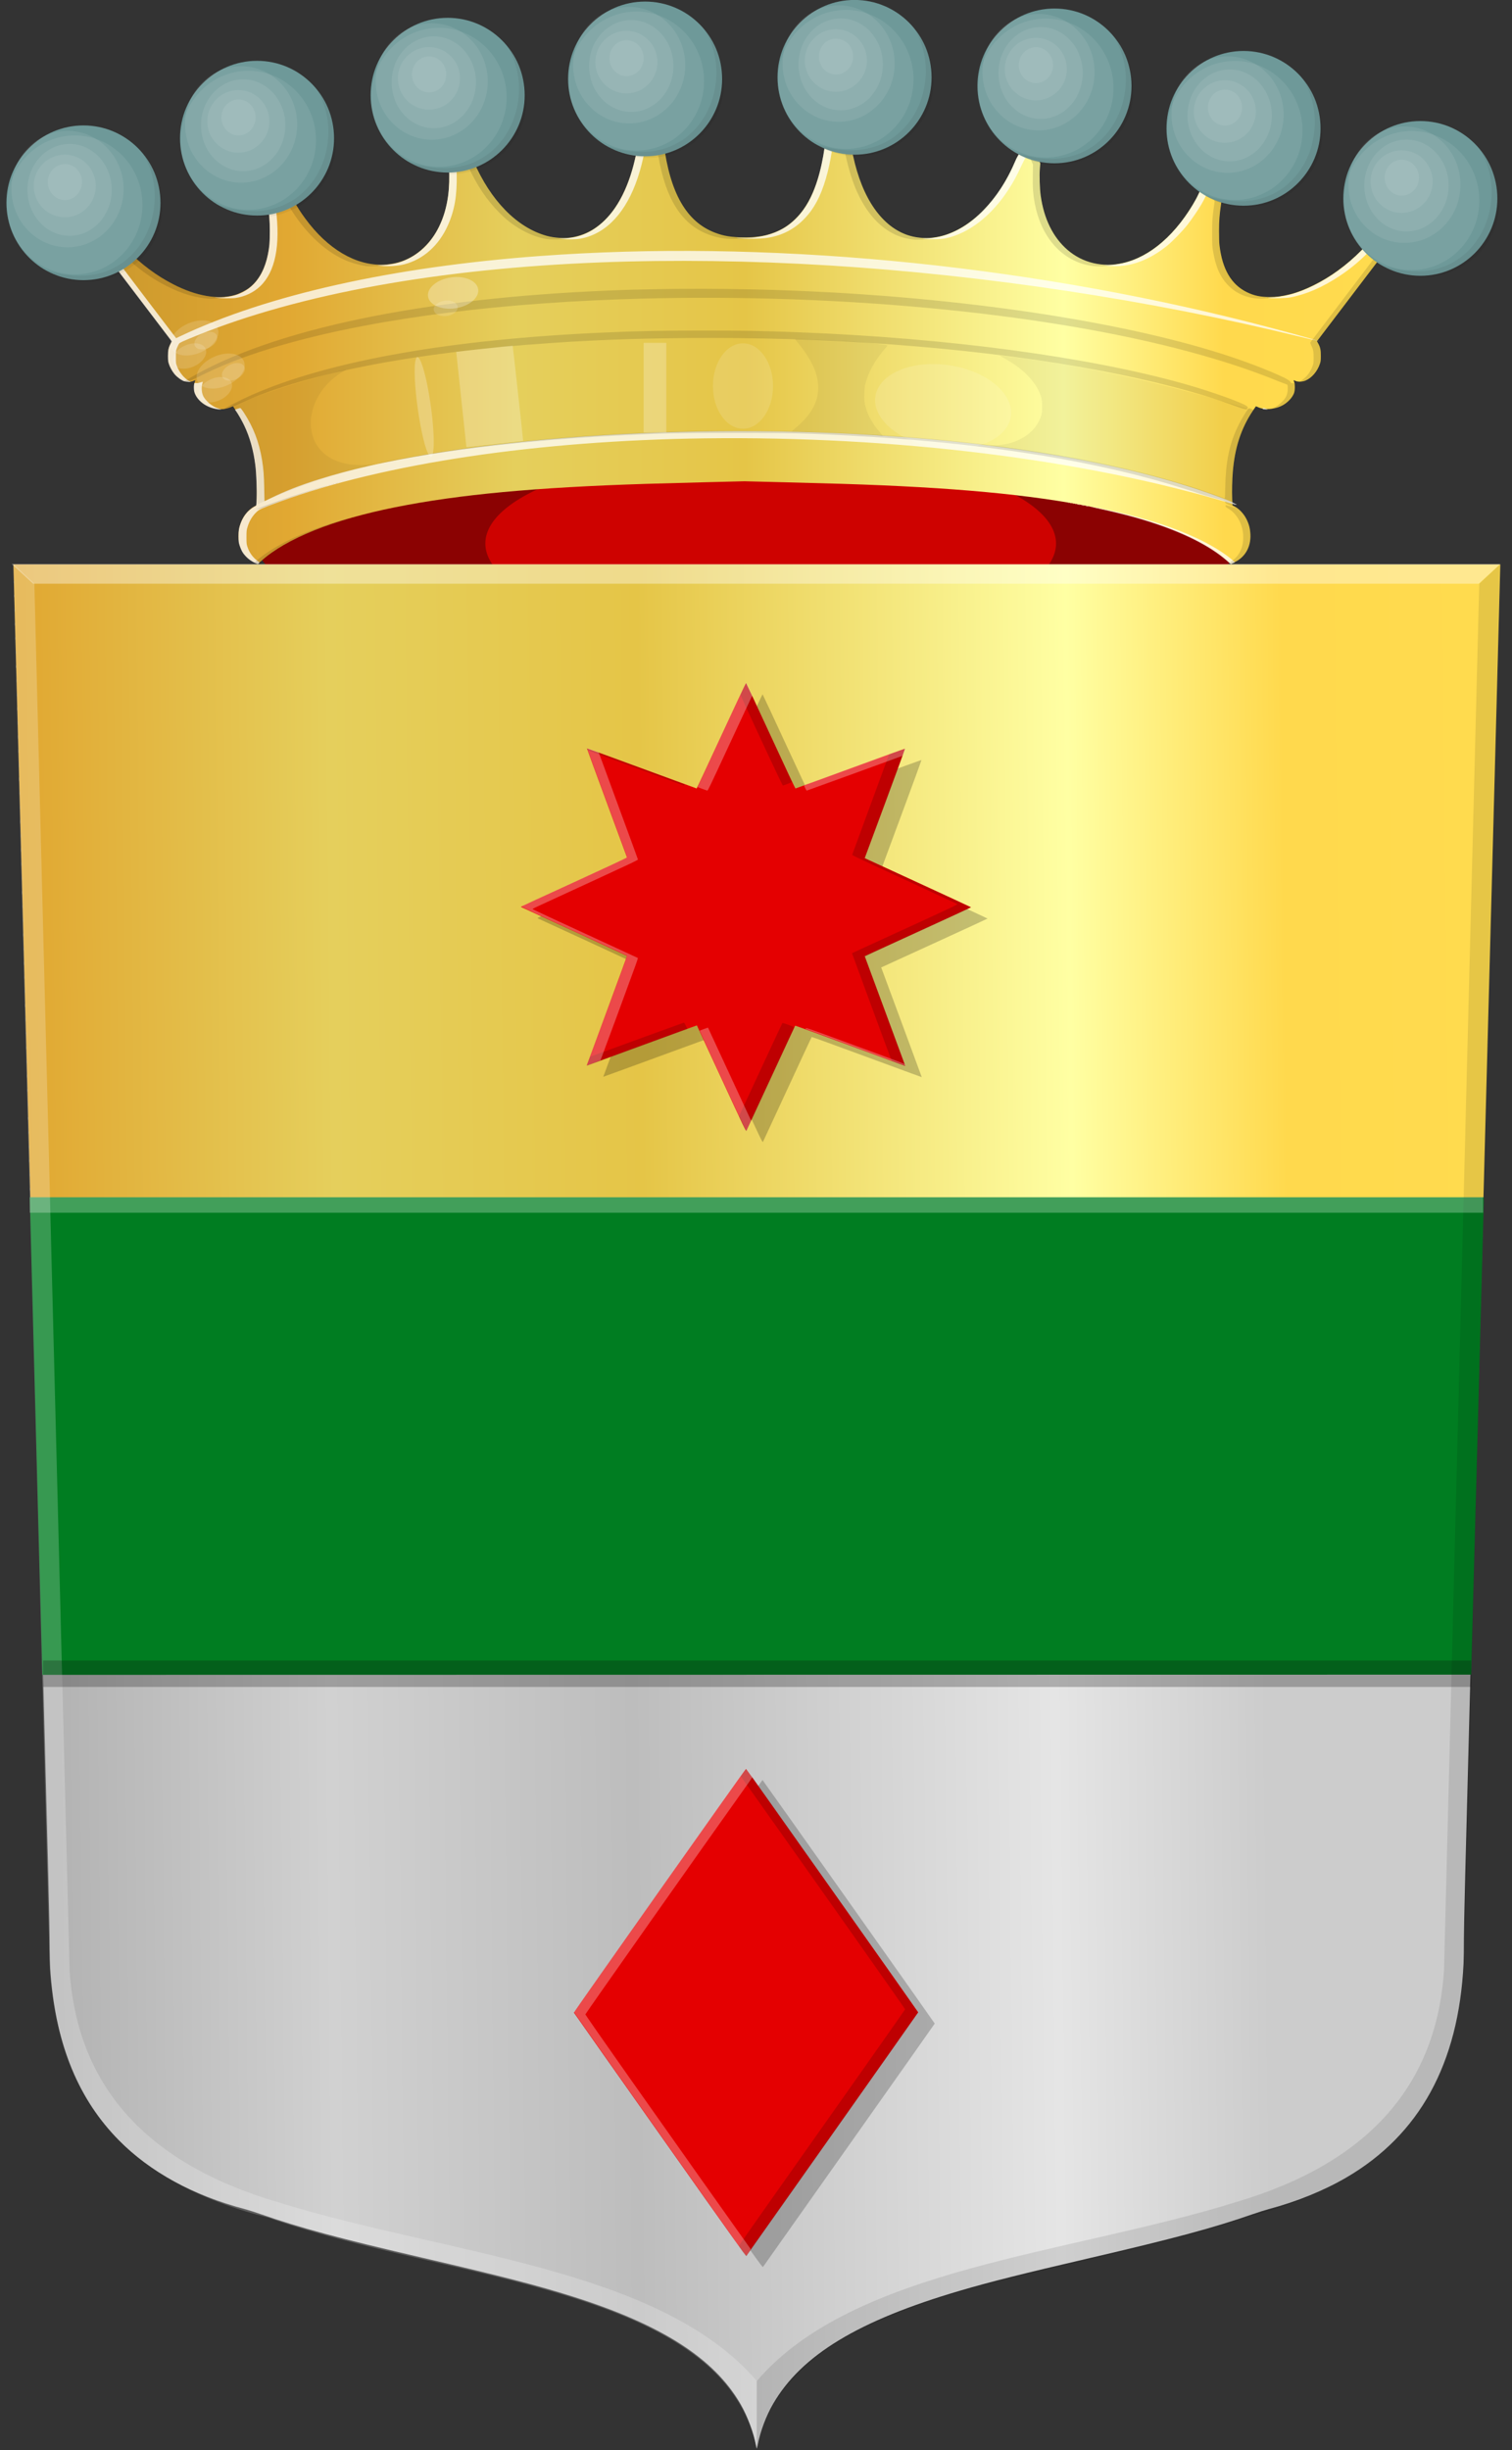 <?xml version="1.0" encoding="UTF-8" standalone="no"?>
<!-- Created with Inkscape (http://www.inkscape.org/) -->

<svg
   xmlns:dc="http://purl.org/dc/elements/1.1/"
   xmlns:cc="http://creativecommons.org/ns#"
   xmlns:rdf="http://www.w3.org/1999/02/22-rdf-syntax-ns#"
   xmlns:svg="http://www.w3.org/2000/svg"
   xmlns="http://www.w3.org/2000/svg"
   xmlns:xlink="http://www.w3.org/1999/xlink"
   xmlns:sodipodi="http://sodipodi.sourceforge.net/DTD/sodipodi-0.dtd"
   xmlns:inkscape="http://www.inkscape.org/namespaces/inkscape"
   width="414.594"
   height="671.373"
   id="svg4999"
   version="1.1"
   inkscape:version="0.48.4 r9939"
   sodipodi:docname="007.svg">
  <rect width="100%" height="100%" fill="#333333" stroke="none"/>
  <defs
     id="defs5001">
    <linearGradient
       id="linearGradient4053-4-2">
      <stop
         style="stop-color:#cc992d;stop-opacity:1;"
         offset="0"
         id="stop4055-9-4" />
      <stop
         style="stop-color:#e1a832;stop-opacity:1;"
         offset="0.143"
         id="stop4057-8-5" />
      <stop
         id="stop4059-2-8"
         offset="0.321"
         style="stop-color:#e5cf5c;stop-opacity:1;" />
      <stop
         style="stop-color:#e5c547;stop-opacity:1;"
         offset="0.5"
         id="stop4061-4-8" />
      <stop
         id="stop4063-5-1"
         offset="0.75"
         style="stop-color:#ffffa3;stop-opacity:1;" />
      <stop
         style="stop-color:#ffd94d;stop-opacity:1;"
         offset="0.875"
         id="stop4065-2-2" />
      <stop
         id="stop4067-9-1"
         offset="1"
         style="stop-color:#ffdb4e;stop-opacity:1;" />
    </linearGradient>
    <linearGradient
       id="linearGradient4070-9-0-5">
      <stop
         style="stop-color:#a3a3a3;stop-opacity:1;"
         offset="0"
         id="stop4072-5-5-3" />
      <stop
         style="stop-color:#b0b0b0;stop-opacity:1;"
         offset="0.143"
         id="stop4074-5-2-2" />
      <stop
         id="stop4076-40-4-9"
         offset="0.321"
         style="stop-color:#d1d1d1;stop-opacity:1;" />
      <stop
         style="stop-color:#bdbdbd;stop-opacity:1;"
         offset="0.5"
         id="stop4078-3-2-7" />
      <stop
         id="stop4080-4-3-3"
         offset="0.75"
         style="stop-color:#e5e5e5;stop-opacity:1;" />
      <stop
         style="stop-color:#cccccc;stop-opacity:1;"
         offset="0.875"
         id="stop4082-1-8-7" />
      <stop
         id="stop4084-2-5-4"
         offset="1"
         style="stop-color:#cccccc;stop-opacity:1;" />
    </linearGradient>
    <linearGradient
       gradientUnits="userSpaceOnUse"
       y2="148.853"
       x2="320.714"
       y1="148.853"
       x1="309.286"
       id="linearGradient5702"
       xlink:href="#linearGradient4070-9-0-5"
       inkscape:collect="always" />
    <linearGradient
       id="linearGradient4053-4">
      <stop
         style="stop-color:#cc992d;stop-opacity:1;"
         offset="0"
         id="stop4055-9" />
      <stop
         style="stop-color:#e1a832;stop-opacity:1;"
         offset="0.143"
         id="stop4057-8" />
      <stop
         id="stop4059-2"
         offset="0.321"
         style="stop-color:#e5cf5c;stop-opacity:1;" />
      <stop
         style="stop-color:#e5c547;stop-opacity:1;"
         offset="0.5"
         id="stop4061-4" />
      <stop
         id="stop4063-5"
         offset="0.75"
         style="stop-color:#ffffa3;stop-opacity:1;" />
      <stop
         style="stop-color:#ffd94d;stop-opacity:1;"
         offset="0.875"
         id="stop4065-2" />
      <stop
         id="stop4067-9"
         offset="1"
         style="stop-color:#ffdb4e;stop-opacity:1;" />
    </linearGradient>
    <linearGradient
       inkscape:collect="always"
       xlink:href="#linearGradient4070-9-0-5"
       id="linearGradient5778"
       x1="105.395"
       y1="599.138"
       x2="569.058"
       y2="594.088"
       gradientUnits="userSpaceOnUse" />
    <linearGradient
       inkscape:collect="always"
       xlink:href="#linearGradient4053-4"
       id="linearGradient5786"
       x1="104.238"
       y1="460.888"
       x2="575.61"
       y2="455.837"
       gradientUnits="userSpaceOnUse" />
    <linearGradient
       inkscape:collect="always"
       xlink:href="#linearGradient4053-4"
       id="linearGradient5794"
       x1="192.976"
       y1="273.224"
       x2="543.726"
       y2="273.224"
       gradientUnits="userSpaceOnUse" />
  </defs>
  <sodipodi:namedview
     id="base"
     pagecolor="#ffffff"
     bordercolor="#666666"
     borderopacity="1.0"
     inkscape:pageopacity="0.0"
     inkscape:pageshadow="2"
     inkscape:zoom="0.49497475"
     inkscape:cx="-98.763519"
     inkscape:cy="420.88423"
     inkscape:document-units="px"
     inkscape:current-layer="layer1"
     showgrid="false"
     fit-margin-top="0"
     fit-margin-left="0"
     fit-margin-right="0"
     fit-margin-bottom="0"
     inkscape:window-width="1600"
     inkscape:window-height="837"
     inkscape:window-x="-8"
     inkscape:window-y="-8"
     inkscape:window-maximized="1" />
  <g
     inkscape:label="Laag 1"
     inkscape:groupmode="layer"
     id="layer1"
     transform="translate(-164.219,-179.033)">
    <path
       sodipodi:type="arc"
       style="fill:#8b0202;fill-opacity:1;fill-rule:evenodd;stroke:none"
       id="path4119"
       sodipodi:cx="9600.4902"
       sodipodi:cy="-3541.8115"
       sodipodi:rx="1236.4268"
       sodipodi:ry="311.12698"
       d="m 10836.917,-3541.811 c 0,171.831 -553.567,311.127 -1236.427,311.127 -682.86,0 -1236.427,-139.296 -1236.427,-311.127 0,-171.831 553.567,-311.127 1236.427,-311.127 682.86,0 1236.427,139.296 1236.427,311.127 z"
       transform="matrix(0.109,0,0,0.105,-677.453,698.939)" />
    <path
       sodipodi:type="arc"
       style="fill:#ce0200;fill-opacity:1;fill-rule:evenodd;stroke:none"
       id="path4121"
       sodipodi:cx="9792.4189"
       sodipodi:cy="-3594.3396"
       sodipodi:rx="668.72101"
       sodipodi:ry="230.31477"
       d="m 10461.14,-3594.34 c 0,127.199 -299.397,230.315 -668.721,230.315 -369.324,0 -668.721,-103.115 -668.721,-230.315 0,-127.199 299.397,-230.315 668.721,-230.315 369.324,0 668.721,103.115 668.721,230.315 z"
       transform="matrix(0.117,0,0,0.112,-770.169,730.521)" />
    <path
       style="fill:url(#linearGradient5794);fill-opacity:1.0"
       d="m 234.328,333.246 c -3.142,-1.311 -4.895,-4.244 -4.7,-7.86 0.082,-1.613 0.409,-2.817 1.131,-4.224 0.702,-1.368 1.968,-2.71 3.135,-3.325 l 0.65,-0.342 0.073,-1.878 c 0.082,-1.98 0,-5.157 -0.165,-7.268 -0.539,-6.617 -2.267,-11.907 -5.454,-16.698 -0.423,-0.635 -0.805,-1.195 -0.848,-1.243 -0.045,-0.048 -0.262,0.01 -0.486,0.123 -0.464,0.24 -1.389,0.49 -2.168,0.586 -1.26,0.155 -3.475,-0.345 -4.796,-1.081 -1.347,-0.751 -2.536,-2.026 -3.016,-3.235 -0.311,-0.78 -0.34,-2.461 -0.054,-3.122 0.098,-0.226 0.16,-0.427 0.14,-0.448 -0.018,-0.021 -0.261,0.063 -0.536,0.186 -0.415,0.186 -0.641,0.216 -1.358,0.178 -0.752,-0.039 -0.968,-0.101 -1.736,-0.486 -1.563,-0.786 -2.894,-2.415 -3.562,-4.36 -0.225,-0.655 -0.26,-0.939 -0.268,-2.221 -0.01,-1.611 0.151,-2.335 0.769,-3.472 l 0.289,-0.532 -8.585,-11.283 c -4.723,-6.206 -8.86,-11.644 -9.197,-12.086 l -0.611,-0.802 2.196,-1.269 2.197,-1.269 1.656,1.666 c 3.996,4.022 8.088,7.07 12.636,9.414 6.338,3.266 12.31,4.309 17.007,2.969 1.135,-0.324 2.95,-1.238 3.903,-1.967 3.042,-2.326 4.884,-6.2 5.525,-11.615 0.082,-0.701 0.135,-2.25 0.132,-3.938 0,-2.809 -0.129,-4.488 -0.543,-7.325 l -0.188,-1.287 1.655,-4.1 c 0.91,-2.255 1.687,-4.063 1.728,-4.017 0.036,0.045 0.712,1.57 1.493,3.387 1.8,4.186 3.236,6.754 5.52,9.877 6.151,8.412 13.92,12.988 21.52,12.677 2.812,-0.115 5.228,-0.785 7.575,-2.099 3.104,-1.739 5.835,-4.682 7.535,-8.126 1.36,-2.754 2.14,-5.359 2.604,-8.701 0.274,-1.974 0.38,-5.458 0.224,-7.418 l -0.113,-1.432 1.384,-3.208 c 0.762,-1.764 1.429,-3.288 1.482,-3.384 0.082,-0.142 0.414,0.286 1.736,2.217 1.406,2.052 1.729,2.603 2.276,3.871 4.624,10.722 11.876,18.118 19.966,20.368 2.128,0.592 4.939,0.765 6.975,0.43 8.994,-1.48 15.444,-10.341 17.97,-24.685 l 0.279,-1.584 2.279,-2.039 c 1.254,-1.122 2.477,-2.217 2.719,-2.434 l 0.439,-0.395 0.623,1.918 c 0.482,1.483 0.661,2.215 0.791,3.23 1.767,13.86 6.274,21.736 14.15,24.721 2.438,0.924 4.59,1.262 8.045,1.262 3.455,0 5.607,-0.338 8.046,-1.262 2.405,-0.912 4.139,-2.027 6.011,-3.868 4.22,-4.146 6.877,-10.955 8.139,-20.853 0.129,-1.016 0.308,-1.747 0.79,-3.23 l 0.623,-1.918 0.44,0.395 c 0.241,0.217 1.465,1.313 2.718,2.434 l 2.279,2.039 0.279,1.584 c 2.167,12.306 7.28,20.696 14.442,23.692 3.116,1.303 6.796,1.525 10.296,0.621 3.949,-1.02 7.908,-3.447 11.382,-6.977 3.616,-3.674 6.436,-7.989 8.791,-13.45 0.547,-1.267 0.871,-1.819 2.276,-3.871 1.322,-1.931 1.657,-2.359 1.736,-2.217 0.055,0.097 0.72,1.62 1.482,3.384 l 1.384,3.208 -0.113,1.432 c -0.155,1.96 -0.054,5.444 0.224,7.418 0.887,6.376 3.381,11.428 7.338,14.856 4.137,3.585 9.637,4.893 15.218,3.619 7.562,-1.726 14.658,-7.905 19.991,-17.407 0.462,-0.823 1.423,-2.871 2.22,-4.726 0.773,-1.8 1.438,-3.311 1.478,-3.356 0.045,-0.045 0.819,1.762 1.729,4.016 l 1.656,4.098 -0.188,1.288 c -0.413,2.838 -0.538,4.517 -0.542,7.326 0,1.689 0.045,3.237 0.131,3.938 0.773,6.524 3.234,10.725 7.504,12.811 1.932,0.944 3.736,1.33 6.184,1.324 2.047,-0.01 3.556,-0.203 5.705,-0.749 3.935,-1 8.872,-3.445 12.989,-6.435 2.549,-1.85 4.354,-3.403 6.69,-5.753 l 1.655,-1.666 2.196,1.269 2.197,1.269 -0.611,0.802 c -0.336,0.442 -4.475,5.88 -9.197,12.086 l -8.586,11.283 0.29,0.532 c 0.618,1.137 0.778,1.862 0.768,3.472 0,1.282 -0.045,1.567 -0.267,2.221 -0.717,2.087 -2.195,3.805 -3.914,4.551 -0.837,0.363 -2.078,0.416 -2.742,0.118 -0.274,-0.123 -0.515,-0.207 -0.535,-0.186 -0.019,0.021 0.045,0.222 0.139,0.448 0.284,0.661 0.255,2.342 -0.054,3.122 -0.48,1.208 -1.669,2.484 -3.016,3.235 -2.179,1.216 -5.165,1.428 -6.965,0.495 -0.223,-0.116 -0.442,-0.171 -0.486,-0.123 -0.045,0.048 -0.425,0.607 -0.847,1.243 -3.187,4.792 -4.916,10.082 -5.455,16.698 -0.171,2.111 -0.244,5.288 -0.165,7.268 l 0.073,1.878 0.649,0.342 c 1.168,0.615 2.434,1.957 3.135,3.325 0.722,1.407 1.044,2.611 1.132,4.224 0.196,3.63 -1.575,6.576 -4.73,7.869 l -0.624,0.256 -0.801,-0.716 c -6.983,-6.241 -19.671,-11.334 -36.808,-14.773 -17.394,-3.491 -38.592,-5.465 -68.858,-6.413 -2.76,-0.086 -9.948,-0.281 -15.974,-0.433 l -10.955,-0.276 -10.928,0.276 c -6.011,0.151 -13.187,0.346 -15.947,0.433 -30.369,0.955 -51.442,2.917 -68.858,6.413 -17.145,3.441 -29.819,8.527 -36.803,14.768 -0.437,0.391 -0.81,0.71 -0.827,0.709 -0.018,0 -0.302,-0.115 -0.632,-0.253 z"
       id="path3801"
       inkscape:connector-curvature="0" />
    <path
       style="fill:#ffffff;fill-opacity:0.759"
       d="m 234.217,333.327 c -0.939,-0.396 -1.904,-1.078 -2.625,-1.853 -0.839,-0.904 -1.213,-1.55 -1.636,-2.833 -0.312,-0.947 -0.329,-1.08 -0.333,-2.626 0,-1.68 0.082,-2.209 0.565,-3.547 0.472,-1.305 1.28,-2.584 2.158,-3.418 0.52,-0.493 1.634,-1.274 1.975,-1.384 0.166,-0.053 0.193,-0.266 0.261,-2.008 0.095,-2.438 -0.091,-6.998 -0.366,-9.177 -0.528,-4.121 -1.528,-7.676 -3.057,-10.87 -0.639,-1.334 -1.768,-3.313 -2.272,-3.985 l -0.252,-0.336 0.645,-0.23 c 0.354,-0.126 0.722,-0.229 0.816,-0.229 0.103,0 0.477,0.47 0.943,1.183 2.652,4.064 4.211,8.105 5.031,13.049 0.395,2.377 0.545,4.342 0.603,7.85 0.028,1.892 0.064,3.439 0.082,3.439 0.01,0 0.832,-0.397 1.822,-0.882 3.828,-1.875 7.929,-3.475 12.975,-5.066 34.114,-10.749 96.108,-15.656 153.03,-12.112 37.657,2.345 69.379,7.989 92.97,16.542 3.015,1.093 4.969,1.887 4.671,1.895 -0.082,0 2.82,1.24 -0.587,0.216 -40.154,-12.073 -91.94,-18.469 -144.132,-17.801 -45.657,0.585 -87.971,6.887 -116.609,17.368 -5.032,1.842 -5.513,2.053 -6.252,2.739 -1.219,1.134 -2.041,2.485 -2.561,4.211 -0.257,0.851 -0.279,1.066 -0.281,2.761 0,1.713 0.019,1.895 0.275,2.68 0.486,1.482 1.429,2.822 2.601,3.696 0.347,0.259 0.65,0.489 0.673,0.512 0.064,0.066 -0.321,0.464 -0.447,0.459 -0.064,0 -0.37,-0.113 -0.684,-0.245 z m 266.842,-0.259 c -4.352,-3.924 -10.845,-7.381 -19.293,-10.271 -5.052,-1.728 -9.892,-3.021 -17.02,-4.546 -2.511,-0.537 -2.177,-0.539 0.623,0 6.833,1.307 13.927,3.191 19.605,5.205 7.141,2.534 13.437,5.84 17.127,8.992 l 0.76,0.649 -0.511,0.24 c -0.281,0.132 -0.559,0.24 -0.619,0.241 -0.064,0 -0.363,-0.228 -0.672,-0.507 z m -39.054,-15.35 c -0.277,-0.072 -0.282,-0.08 -0.054,-0.08 0.142,0 0.398,0.035 0.569,0.08 0.277,0.072 0.282,0.08 0.054,0.08 -0.142,0 -0.398,-0.035 -0.569,-0.08 z m -1.138,-0.21 c -0.277,-0.072 -0.282,-0.08 -0.054,-0.08 0.142,0 0.398,0.036 0.569,0.08 0.277,0.072 0.282,0.08 0.054,0.08 -0.142,0 -0.398,-0.036 -0.569,-0.08 z m -1.139,-0.21 c -0.276,-0.072 -0.282,-0.08 -0.054,-0.08 0.142,0 0.398,0.036 0.569,0.08 0.277,0.072 0.282,0.08 0.054,0.08 -0.142,0 -0.398,-0.036 -0.57,-0.08 z m -0.804,-0.174 c 0.073,-0.029 0.21,-0.031 0.311,0 0.1,0.027 0.045,0.05 -0.128,0.052 -0.17,0 -0.253,-0.02 -0.183,-0.048 z m -0.515,-0.106 c 0.073,-0.03 0.188,-0.03 0.259,0 0.073,0.03 0.01,0.053 -0.129,0.053 -0.143,0 -0.2,-0.024 -0.129,-0.053 z m -0.671,-0.099 c 0.037,-0.035 0.124,-0.039 0.199,-0.01 0.082,0.035 0.054,0.058 -0.064,0.063 -0.109,0 -0.17,-0.02 -0.136,-0.055 z m -0.621,-0.105 c 0.037,-0.035 0.123,-0.038 0.198,-0.01 0.082,0.034 0.055,0.058 -0.064,0.063 -0.109,0 -0.171,-0.02 -0.136,-0.055 z m -233.772,-25.719 c -2.885,-0.584 -5.172,-2.408 -5.847,-4.663 -0.147,-0.492 -0.175,-1.595 -0.054,-2.163 0.064,-0.309 0.082,-0.315 0.635,-0.283 0.373,0.021 0.772,-0.039 1.163,-0.178 0.327,-0.116 0.594,-0.201 0.593,-0.19 0,0.012 -0.073,0.281 -0.154,0.598 -0.309,1.169 -0.143,2.672 0.397,3.598 0.424,0.726 1.243,1.58 2.052,2.137 0.862,0.594 1.091,0.709 2.104,1.048 l 0.724,0.243 -0.466,-0.01 c -0.256,0 -0.772,-0.067 -1.146,-0.143 z m 287.423,0.081 c -0.282,-0.031 -0.367,-0.081 -0.325,-0.192 0.073,-0.202 0.401,-0.182 0.967,0.058 l 0.466,0.198 -0.363,-0.012 c -0.199,-0.01 -0.534,-0.031 -0.745,-0.053 z m -296.029,-7.654 c -0.747,-0.233 -2.014,-1.164 -2.68,-1.968 -0.657,-0.793 -1.312,-2.006 -1.599,-2.957 -0.144,-0.476 -0.191,-0.976 -0.193,-2.048 0,-1.55 0.167,-2.301 0.772,-3.415 l 0.287,-0.527 -8.269,-10.868 c -4.549,-5.977 -8.684,-11.415 -9.188,-12.084 l -0.919,-1.216 2.19,-1.273 2.191,-1.273 0.466,0.473 c 0.555,0.564 0.671,0.426 -1.315,1.571 -0.763,0.44 -1.372,0.836 -1.355,0.88 0.018,0.043 3.936,5.21 8.71,11.481 l 8.678,11.401 0.996,-0.473 c 23.942,-11.381 58.15,-19.027 98.566,-22.03 61.295,-4.554 131.089,1.964 195.116,18.224 7.049,1.79 18.453,4.902 18.35,5.007 -0.028,0.023 -2.176,-0.48 -4.786,-1.117 -41.258,-10.083 -86.411,-16.913 -129.165,-19.541 -21.402,-1.315 -42.817,-1.603 -62.616,-0.84 -44.37,1.709 -82.484,8.603 -110.745,20.033 -3.879,1.569 -4.648,1.915 -4.882,2.2 -0.124,0.151 -0.378,0.656 -0.565,1.123 -0.337,0.839 -0.341,0.866 -0.343,2.581 0,1.71 0,1.744 0.331,2.573 0.657,1.656 1.932,3.217 3.191,3.911 l 0.612,0.337 -0.673,0 c -0.37,0 -0.894,-0.074 -1.164,-0.158 z m 310.977,-11.027 c 0.037,-0.035 0.124,-0.039 0.199,-0.01 0.082,0.034 0.054,0.058 -0.064,0.063 -0.109,0 -0.17,-0.02 -0.136,-0.055 z m -301.897,-11.845 -0.828,-0.12 1.449,-0.01 c 7.103,-0.046 11.718,-4.16 13.241,-11.801 0.416,-2.089 0.518,-3.346 0.509,-6.301 0,-2.804 -0.137,-4.538 -0.543,-7.326 l -0.187,-1.287 1.655,-4.1 c 0.909,-2.255 1.686,-4.062 1.725,-4.017 0.037,0.046 0.308,0.638 0.598,1.316 l 0.528,1.232 -1.189,2.916 -1.19,2.916 0.264,2.048 c 1.314,10.167 -0.155,17.444 -4.314,21.374 -1.788,1.689 -4.173,2.818 -6.756,3.196 -0.94,0.138 -3.908,0.116 -4.96,-0.037 z m 288.315,0.048 c -0.438,-0.102 -0.506,-0.091 1.378,-0.221 3.565,-0.246 7.007,-1.265 10.986,-3.25 4.643,-2.317 8.879,-5.423 12.986,-9.521 l 1.812,-1.808 0.758,0.439 0.757,0.439 -1.638,1.628 c -2.497,2.479 -4.803,4.369 -7.61,6.237 -4.667,3.103 -9.194,5.067 -13.589,5.896 -1.023,0.193 -5.206,0.309 -5.84,0.162 z m -0.906,-0.184 c 0.099,-0.027 0.263,-0.027 0.362,0 0.1,0.027 0.019,0.048 -0.18,0.048 -0.2,0 -0.281,-0.022 -0.181,-0.048 z m -242.659,-8.658 c -0.426,-0.05 -0.822,-0.107 -0.879,-0.127 -0.054,-0.02 0.663,-0.063 1.603,-0.098 2.647,-0.096 4.645,-0.589 6.88,-1.697 4.136,-2.051 7.324,-5.719 9.248,-10.639 1.587,-4.058 2.26,-9.149 1.876,-14.171 l -0.099,-1.278 1.43,-3.318 c 0.786,-1.825 1.455,-3.343 1.485,-3.374 0.028,-0.032 0.361,0.39 0.734,0.936 l 0.677,0.993 -1.073,2.464 -1.072,2.464 0.064,2.667 c 0.133,5.844 -0.564,9.93 -2.399,14.061 -2.458,5.534 -6.732,9.359 -11.977,10.718 -1.829,0.474 -4.478,0.637 -6.493,0.401 z m 199.021,-0.037 -0.828,-0.13 1.294,-0.017 c 8.165,-0.105 16.206,-5.558 22.395,-15.188 1.452,-2.259 2.4,-4.095 3.839,-7.431 0.778,-1.804 1.446,-3.316 1.484,-3.359 0.036,-0.042 0.31,0.514 0.602,1.238 l 0.53,1.315 -0.857,1.913 c -1.05,2.343 -1.646,3.554 -2.345,4.765 -0.883,1.526 -2.7,4.195 -3.885,5.707 -1.314,1.675 -4.109,4.549 -5.581,5.74 -3.769,3.048 -7.809,4.913 -11.793,5.443 -1.396,0.186 -3.679,0.187 -4.855,0 z m -149.149,-7.314 c -1.157,-0.136 -1.111,-0.161 0.323,-0.178 4.209,-0.048 7.848,-1.621 11.169,-4.828 4.378,-4.228 7.452,-11.036 9.043,-20.028 0.154,-0.866 0.287,-1.583 0.296,-1.592 0.01,-0.01 1.226,-1.105 2.706,-2.434 l 2.691,-2.417 0.222,0.666 c 0.123,0.366 0.251,0.756 0.285,0.866 0.045,0.159 -0.332,0.552 -1.878,1.938 l -1.941,1.739 -0.341,1.878 c -1.999,11.016 -6.355,18.827 -12.49,22.397 -1.696,0.987 -3.4,1.609 -5.32,1.943 -1.06,0.184 -3.421,0.209 -4.766,0.051 z m 99.484,0.01 c -1.01,-0.158 -0.99,-0.168 0.364,-0.18 3.729,-0.035 7.678,-1.43 11.327,-4 5.232,-3.686 9.922,-9.858 12.929,-17.015 0.512,-1.219 0.807,-1.72 2.242,-3.807 0.909,-1.322 1.668,-2.403 1.688,-2.403 0.018,0 0.229,0.462 0.466,1.026 l 0.431,1.026 -1.004,1.512 c -0.655,0.985 -1.289,2.119 -1.821,3.254 -1.609,3.434 -2.358,4.827 -3.762,6.997 -4.665,7.21 -10.801,11.993 -17.176,13.389 -0.801,0.175 -1.479,0.234 -3.048,0.263 -1.11,0.021 -2.297,-0.01 -2.638,-0.059 z m -49.717,-0.105 c -2.324,-0.148 -2.78,-0.281 -0.776,-0.226 8.093,0.222 13.838,-2.573 17.727,-8.624 2.445,-3.805 4.227,-9.437 5.197,-16.423 0.285,-2.054 0.383,-2.487 0.941,-4.209 l 0.624,-1.919 0.818,0.749 c 0.45,0.412 0.818,0.798 0.818,0.858 0,0.06 -0.16,0.658 -0.355,1.328 -0.372,1.278 -0.525,2.051 -0.886,4.474 -0.804,5.402 -2.293,10.423 -4.078,13.745 -1.163,2.165 -2.369,3.781 -3.995,5.349 -2.819,2.721 -6.286,4.325 -10.345,4.788 -1.356,0.154 -4.143,0.208 -5.691,0.109 z"
       id="path3850"
       inkscape:connector-curvature="0"
       sodipodi:nodetypes="csssssssssscccsssssssscssssssscccccsscscccccccscsccscsccscscccccccscsccssccscsccsccscsccccccscccssssscsscccsscscssscssssssscsccssccscccssscscscccssscccsscccccsscccscccsssscssscccssscccscccccccccsccsssscscscscsssscscccscccsssscssssscsscsssss" />
    <path
       style="fill:#000000;fill-opacity:0.127"
       d="m 234.526,333.323 c -0.213,-0.089 -0.387,-0.199 -0.387,-0.244 0,-0.129 1.283,-1.18 2.503,-2.05 4.506,-3.214 10.527,-6.048 18.035,-8.488 2.134,-0.694 5.446,-1.65 5.569,-1.608 0.064,0.02 -0.518,0.217 -1.282,0.438 -0.764,0.221 -2.53,0.792 -3.925,1.269 -6.615,2.263 -11.198,4.418 -15.445,7.261 -1.517,1.016 -3.906,2.869 -4.359,3.383 -0.226,0.256 -0.197,0.254 -0.709,0.04 z m 267.026,0.037 c -0.161,-0.119 -0.108,-0.184 0.5,-0.626 2.031,-1.471 3.072,-3.683 3.069,-6.516 0,-3.255 -1.598,-6.33 -4.039,-7.793 -0.658,-0.394 -0.823,-0.543 -0.823,-0.741 0,-0.136 0.037,-0.248 0.082,-0.248 0.045,0 0.655,0.168 1.357,0.373 0.703,0.205 1.292,0.357 1.311,0.338 0.018,-0.019 -0.604,-0.296 -1.383,-0.616 -1.288,-0.528 -1.421,-0.607 -1.45,-0.862 -0.037,-0.315 -0.204,-0.378 -3.279,-1.23 -1.833,-0.508 -3.417,-0.989 -4.148,-1.259 -0.957,-0.354 -6.056,-1.967 -8.424,-2.664 -23.311,-6.87 -53.178,-11.367 -87.276,-13.139 -12.26,-0.637 -16.195,-0.727 -31.765,-0.727 -15.578,0 -19.793,0.097 -32.024,0.729 -23.459,1.214 -45.44,3.754 -63.204,7.305 -1.158,0.232 -2.124,0.403 -2.146,0.381 -0.102,-0.103 6.71,-1.435 12.168,-2.379 21.419,-3.704 47.068,-5.94 74.908,-6.53 7.158,-0.152 23.827,-0.065 30.837,0.16 43.288,1.392 79.477,6.709 106.935,15.712 1.278,0.419 6.146,2.155 7.202,2.568 0.149,0.058 0.172,-0.253 0.226,-3.117 0.128,-6.789 1.103,-11.602 3.291,-16.251 1.115,-2.368 2.959,-5.362 3.302,-5.362 0.103,0 0.401,0.093 0.661,0.206 l 0.474,0.206 -0.657,1.028 c -2.855,4.468 -4.488,9.669 -5.023,15.993 -0.154,1.822 -0.253,6.024 -0.169,7.161 l 0.073,1.006 0.01,0.01 c 0.19,1.524 -0.647,0.767 0.182,1.085 -1.589,-0.535 0.725,-0.3 -0.191,-0.585 l -0.019,-0.041 0,0.277 c 0,0.229 0.096,0.326 0.544,0.554 0.298,0.152 0.531,0.328 0.517,0.39 -0.01,0.062 0.037,0.09 0.11,0.06 0.174,-0.068 1.422,1.093 1.941,1.805 2.22,3.051 2.463,7.532 0.564,10.432 -0.791,1.207 -2.115,2.266 -3.536,2.829 -0.439,0.174 -0.563,0.187 -0.711,0.078 z m -240.977,-12.562 c 0.114,-0.049 0.276,-0.091 0.362,-0.091 0.099,0 0.082,0.034 -0.054,0.091 -0.114,0.049 -0.276,0.09 -0.362,0.09 -0.098,0 -0.082,-0.034 0.054,-0.09 z m 0.597,-0.169 c 0.037,-0.035 0.124,-0.039 0.199,-0.01 0.082,0.034 0.054,0.058 -0.064,0.063 -0.109,0 -0.17,-0.02 -0.136,-0.055 z m 0.414,-0.105 c 0.037,-0.035 0.124,-0.038 0.199,-0.01 0.082,0.034 0.054,0.058 -0.064,0.063 -0.109,0 -0.17,-0.02 -0.136,-0.054 z m 0.414,-0.105 c 0.037,-0.034 0.124,-0.038 0.199,-0.01 0.082,0.034 0.055,0.058 -0.064,0.063 -0.108,0 -0.17,-0.02 -0.136,-0.054 z m 0.415,-0.105 c 0.037,-0.035 0.123,-0.038 0.198,-0.01 0.082,0.034 0.054,0.058 -0.064,0.063 -0.109,0 -0.17,-0.02 -0.136,-0.055 z m -27.5,-1.931 c 2.259,-0.948 8.479,-3.121 12.584,-4.395 3.448,-1.071 6.503,-1.945 6.568,-1.879 0.028,0.025 -0.342,0.151 -0.811,0.281 -4.211,1.167 -11.115,3.495 -15.763,5.313 -1.134,0.444 -2.213,0.799 -2.535,0.835 l -0.56,0.062 z m 19.452,-6.407 c 0.114,-0.05 0.277,-0.091 0.363,-0.091 0.098,0 0.082,0.034 -0.054,0.091 -0.114,0.049 -0.277,0.09 -0.362,0.09 -0.099,0 -0.082,-0.034 0.054,-0.09 z m 0.598,-0.169 c 0.037,-0.034 0.123,-0.038 0.198,-0.01 0.082,0.034 0.054,0.058 -0.064,0.063 -0.109,0 -0.17,-0.02 -0.136,-0.055 z m 0.541,-0.146 c 0.113,-0.049 0.276,-0.09 0.362,-0.09 0.098,0 0.082,0.034 -0.055,0.09 -0.114,0.049 -0.277,0.09 -0.362,0.09 -0.099,0 -0.082,-0.034 0.054,-0.09 z m 0.723,-0.196 c 0.114,-0.05 0.37,-0.122 0.57,-0.159 0.249,-0.045 0.297,-0.037 0.155,0.026 -0.114,0.05 -0.37,0.122 -0.569,0.159 -0.249,0.045 -0.298,0.037 -0.156,-0.026 z m 1.012,-0.288 c 0.037,-0.035 0.124,-0.039 0.199,-0.01 0.082,0.034 0.054,0.058 -0.064,0.063 -0.109,0 -0.17,-0.02 -0.136,-0.054 z m 6.932,-4.306 c 0.037,-0.035 0.124,-0.039 0.199,-0.01 0.082,0.034 0.054,0.058 -0.064,0.063 -0.109,0 -0.17,-0.02 -0.136,-0.055 z m 0.414,-0.105 c 0.037,-0.034 0.124,-0.038 0.199,-0.01 0.082,0.034 0.054,0.058 -0.064,0.063 -0.108,0 -0.17,-0.02 -0.136,-0.054 z m 0.518,-0.105 c 0.037,-0.035 0.124,-0.039 0.199,-0.01 0.082,0.034 0.055,0.058 -0.064,0.063 -0.109,0 -0.17,-0.02 -0.136,-0.055 z m 0.464,-0.111 c 0.073,-0.03 0.187,-0.03 0.259,0 0.073,0.03 0.01,0.053 -0.129,0.053 -0.143,0 -0.201,-0.024 -0.129,-0.053 z m 0.467,-0.099 c 0.037,-0.035 0.124,-0.038 0.199,-0.01 0.082,0.034 0.055,0.058 -0.064,0.063 -0.109,0 -0.171,-0.02 -0.136,-0.055 z m 0.464,-0.111 c 0.073,-0.03 0.187,-0.03 0.258,0 0.073,0.03 0.01,0.053 -0.128,0.053 -0.143,0 -0.201,-0.024 -0.129,-0.053 z m 0.467,-0.099 c 0.037,-0.035 0.124,-0.039 0.199,-0.01 0.082,0.034 0.054,0.058 -0.064,0.063 -0.109,0 -0.17,-0.02 -0.136,-0.054 z m 0.464,-0.111 c 0.073,-0.03 0.187,-0.03 0.258,0 0.073,0.03 0.01,0.053 -0.129,0.053 -0.143,0 -0.201,-0.024 -0.129,-0.053 z m 237.692,-15.108 c -0.313,-0.079 -1.281,-0.404 -2.152,-0.724 -20.407,-7.496 -51.389,-13.293 -87.296,-16.333 -18.725,-1.585 -36.924,-2.334 -56.597,-2.329 -16.764,0 -29.471,0.406 -43.698,1.379 -38.734,2.649 -68.825,8.608 -86.673,17.162 -1.131,0.542 -1.512,0.657 -2.846,0.861 -0.663,0.101 3.884,-2.23 7.295,-3.739 21.271,-9.411 54.9,-15.353 97.157,-17.167 9.753,-0.419 15.041,-0.522 26.798,-0.523 11.195,0 15.987,0.084 25.971,0.466 40.961,1.565 79.776,6.758 106.056,14.189 7.19,2.033 16.045,5.202 16.998,6.083 0.336,0.31 0.338,0.317 0.156,0.572 -0.21,0.291 -0.364,0.305 -1.168,0.104 z m 8.203,-0.197 c 1.332,-0.562 2.788,-1.818 3.464,-2.989 0.337,-0.582 0.539,-1.456 0.539,-2.326 0,-0.96 -0.064,-1.13 -0.447,-1.214 -0.179,-0.039 -1.257,-0.448 -2.396,-0.909 -7.362,-2.981 -14.683,-5.402 -23.901,-7.904 -40.478,-10.984 -99.949,-16.474 -156.393,-14.437 -38.192,1.378 -71.365,6.02 -95.395,13.349 -8.059,2.458 -14.108,4.835 -20.438,8.03 -1.651,0.833 -3.164,1.541 -3.363,1.572 -0.222,0.036 -0.431,0 -0.542,-0.081 -0.159,-0.123 0.01,-0.252 1.553,-1.157 22.946,-13.493 63.642,-22.008 115.34,-24.132 15.766,-0.648 35.074,-0.609 52.096,0.105 44.489,1.865 87.011,8.165 115.264,17.076 6.691,2.111 13.197,4.586 17.693,6.733 1.051,0.502 1.863,1.132 1.78,1.383 -0.028,0.076 0.147,0.117 0.483,0.117 0.514,0 0.522,0.01 0.59,0.368 0.113,0.608 -0.01,1.746 -0.26,2.396 -0.478,1.253 -1.719,2.553 -3.133,3.282 -0.811,0.419 -2.006,0.833 -2.667,0.925 l -0.466,0.065 z m 7.999,-7.708 c 1.241,-0.895 2.152,-2.098 2.75,-3.631 0.323,-0.826 0.334,-0.909 0.34,-2.431 0,-1.753 -0.082,-2.203 -0.635,-3.339 -0.192,-0.392 -0.315,-0.77 -0.274,-0.84 0.045,-0.07 4.169,-5.505 9.172,-12.079 5.003,-6.573 9.08,-11.967 9.06,-11.985 -0.019,-0.018 -0.596,-0.356 -1.279,-0.751 -0.682,-0.395 -1.437,-0.843 -1.676,-0.995 l -0.434,-0.277 0.487,-0.487 0.486,-0.487 2.195,1.269 2.196,1.269 -0.451,0.593 c -0.248,0.326 -4.386,5.764 -9.197,12.084 l -8.746,11.491 0.29,0.534 c 0.609,1.12 0.779,1.87 0.776,3.422 0,1.185 -0.045,1.541 -0.239,2.167 -0.28,0.884 -0.966,2.144 -1.53,2.809 -0.952,1.124 -2.397,2.01 -3.477,2.131 l -0.546,0.061 z m -299.861,-22.251 c -3.599,-0.229 -7.428,-1.367 -11.453,-3.401 -3.28,-1.658 -6.171,-3.576 -9.137,-6.063 -1.224,-1.026 -4.326,-3.953 -4.659,-4.394 l -0.261,-0.347 0.235,-0.148 c 0.129,-0.081 0.442,-0.27 0.695,-0.418 l 0.459,-0.27 1.766,1.753 c 5.646,5.604 11.734,9.539 17.887,11.56 2.817,0.925 4.84,1.268 7.511,1.271 0.934,0 1.677,0.024 1.65,0.051 -0.195,0.197 -3.493,0.483 -4.694,0.407 z m 288.005,0 c -3.311,-0.149 -6.185,-1.363 -8.363,-3.533 -2.252,-2.244 -3.534,-5.098 -4.277,-9.522 -0.215,-1.281 -0.238,-1.747 -0.237,-4.831 0,-3.437 0.054,-4.241 0.471,-7.249 l 0.212,-1.525 -1.256,-3.096 -1.257,-3.096 0.487,-1.155 c 0.268,-0.635 0.52,-1.192 0.559,-1.238 0.036,-0.045 0.817,1.759 1.728,4.011 l 1.656,4.094 -0.189,1.293 c -0.408,2.806 -0.536,4.524 -0.543,7.331 -0.01,3.684 0.25,5.785 1.04,8.402 1.635,5.415 5.069,8.595 10.262,9.503 1.086,0.19 3.783,0.22 4.879,0.054 0.923,-0.139 1.096,-0.116 0.414,0.055 -1.232,0.309 -4.12,0.569 -5.587,0.502 z m -283.166,-0.516 c 0.037,-0.034 0.124,-0.039 0.199,-0.01 0.082,0.034 0.054,0.058 -0.064,0.063 -0.108,0 -0.17,-0.02 -0.136,-0.055 z m 38.359,-8.406 c -1.854,-0.247 -4.322,-0.958 -6.047,-1.741 -5.606,-2.546 -10.957,-7.693 -14.983,-14.417 -0.846,-1.411 -2.499,-4.73 -3.327,-6.681 l -0.473,-1.115 0.488,-1.218 c 0.269,-0.67 0.522,-1.185 0.561,-1.143 0.036,0.041 0.66,1.441 1.379,3.11 1.765,4.101 2.204,4.949 4.049,7.811 6.374,9.891 14.812,15.355 23.18,15.011 0.828,-0.034 1.489,-0.045 1.469,-0.024 -0.018,0.021 -0.457,0.116 -0.969,0.212 -0.91,0.17 -4.521,0.302 -5.328,0.194 z m 198.504,-0.138 c -1.368,-0.249 -2.193,-0.475 -3.264,-0.894 -7.062,-2.764 -11.668,-10.068 -12.421,-19.695 -0.073,-0.935 -0.098,-2.596 -0.064,-4.306 l 0.054,-2.783 -1.03,-2.391 c -0.567,-1.315 -1.073,-2.501 -1.123,-2.637 -0.073,-0.207 0,-0.386 0.519,-1.127 0.337,-0.485 0.638,-0.881 0.67,-0.881 0.028,0 0.707,1.508 1.501,3.35 l 1.444,3.35 -0.104,1.376 c -0.254,3.385 0,7.189 0.687,10.145 1.119,4.838 3.071,8.494 6.114,11.454 2.532,2.463 5.34,3.919 8.823,4.573 1.03,0.193 3.991,0.267 5.225,0.13 l 0.621,-0.069 -0.569,0.145 c -1.913,0.487 -5.181,0.607 -7.088,0.26 z m -48.164,-7.112 c -2.316,-0.221 -4.114,-0.736 -6.001,-1.72 -4.225,-2.203 -7.688,-6.389 -10.177,-12.305 -1.17,-2.779 -2.324,-6.803 -3.004,-10.466 -0.197,-1.061 -0.396,-1.965 -0.443,-2.009 -0.045,-0.043 -0.924,-0.823 -1.948,-1.732 -1.024,-0.909 -1.897,-1.686 -1.94,-1.725 -0.045,-0.039 0.054,-0.456 0.207,-0.925 l 0.284,-0.854 2.663,2.389 c 1.464,1.314 2.682,2.409 2.706,2.434 0.028,0.025 0.164,0.731 0.312,1.568 0.877,4.941 2.138,9.037 3.905,12.684 3.439,7.095 8.387,11.243 14.444,12.108 0.493,0.07 1.595,0.105 2.607,0.081 0.963,-0.023 1.74,-0.029 1.726,-0.013 -0.018,0.015 -0.559,0.119 -1.21,0.231 -1.116,0.193 -3.336,0.329 -4.131,0.253 z m -100.764,-0.147 c -2.692,-0.354 -5.987,-1.723 -8.861,-3.68 -1.639,-1.117 -2.637,-1.95 -4.176,-3.487 -3.455,-3.452 -6.141,-7.433 -8.586,-12.732 -0.787,-1.706 -1.28,-2.606 -2.159,-3.939 l -1.137,-1.728 0.417,-0.974 c 0.333,-0.777 0.443,-0.947 0.544,-0.84 0.073,0.074 0.822,1.151 1.672,2.394 1.339,1.956 1.634,2.464 2.195,3.781 4.498,10.547 11.969,18.15 19.957,20.311 1.72,0.465 2.968,0.611 4.889,0.571 1.803,-0.037 1.835,0 0.261,0.274 -0.995,0.175 -3.843,0.203 -5.016,0.049 z m 49.289,-0.102 c -2.316,-0.216 -4.603,-0.849 -6.622,-1.834 -6.761,-3.299 -10.787,-10.709 -12.521,-23.051 -0.231,-1.635 -0.401,-2.433 -0.826,-3.859 -0.199,-0.665 -0.362,-1.244 -0.362,-1.288 0,-0.043 0.345,-0.392 0.767,-0.776 l 0.767,-0.697 0.625,1.918 c 0.535,1.645 0.661,2.188 0.887,3.82 0.86,6.232 2.125,10.803 4.055,14.657 2.674,5.34 6.638,8.7 11.863,10.056 1.889,0.49 3.397,0.668 5.766,0.68 1.166,0.01 2.587,-0.022 3.155,-0.06 1.258,-0.087 0.918,0.048 -0.724,0.288 -1.36,0.199 -5.347,0.284 -6.829,0.146 z m 8.717,-0.59 c 0.073,-0.03 0.188,-0.03 0.259,0 0.073,0.03 0.01,0.053 -0.129,0.053 -0.142,0 -0.201,-0.024 -0.129,-0.053 z"
       id="path3890"
       inkscape:connector-curvature="0"
       sodipodi:nodetypes="sssscsssssccssssscccccsscsscssssccssccscsccccccccccccccssssscccccccccccccccccccccscsscccssssssccsssssscccccsccssccssccssccssssssccssssssccsssssccsssssssssscccccccsssssccssssccscccscccccccscscccccccsccccccccssssccscssccsscscccccscccscscscssccsssssccssssccsscccccccsccccscccsssssscssscscsssssssssssscscsssssssssssscssssssssssss" />
    <path
       style="fill:#000000;fill-opacity:0.052"
       d="m 234.616,314.283 c 0,-1.661 -0.045,-3.611 -0.107,-4.333 -0.377,-4.532 -1.281,-8.54 -2.843,-12.602 -0.544,-1.417 -2.202,-4.79 -2.994,-6.091 -0.369,-0.607 -0.639,-1.135 -0.6,-1.174 0.092,-0.092 6.048,-2.26 9.326,-3.395 4.162,-1.441 8.383,-2.765 12.888,-4.043 3.397,-0.964 8.873,-2.422 8.92,-2.376 0.019,0.023 -0.252,0.205 -0.611,0.405 -4.643,2.591 -7.932,6.897 -8.871,11.614 -0.414,2.074 -0.384,3.833 0.096,5.738 0.737,2.925 2.752,5.392 5.537,6.78 2.683,1.337 5.696,1.847 9.399,1.591 1.034,-0.072 2.019,-0.152 2.19,-0.18 0.26,-0.041 0.277,-0.034 0.104,0.054 -0.114,0.057 -1.231,0.344 -2.483,0.636 -7.435,1.735 -15.058,4.154 -22.091,7.013 -1.447,0.588 -4.507,1.904 -7.526,3.237 l -0.334,0.148 0,-3.02 z m 266.53,2.065 c -3.077,-1.323 -8.868,-3.378 -13.244,-4.7 -13.775,-4.162 -28.94,-7.228 -50.493,-10.209 -0.939,-0.13 -1.753,-0.281 -1.811,-0.337 -0.064,-0.064 0.045,-0.076 0.324,-0.031 0.66,0.109 3.167,-0.131 4.474,-0.428 4.042,-0.918 7.248,-3.228 8.745,-6.303 0.698,-1.432 0.841,-2.106 0.835,-3.925 0,-1.975 -0.183,-2.735 -1.033,-4.463 -1.592,-3.232 -4.842,-6.274 -9.376,-8.773 -1.151,-0.635 -1.278,-0.742 -0.803,-0.675 0.195,0.028 1.89,0.24 3.768,0.473 17.395,2.154 34.987,5.788 54.062,11.171 4.004,1.13 11.268,3.271 11.338,3.343 0.019,0.017 -0.286,0.527 -0.674,1.132 -2.785,4.34 -4.252,8.717 -4.941,14.753 -0.14,1.231 -0.179,2.431 -0.177,5.487 0,2.151 0,3.911 0,3.909 0,0 -0.449,-0.193 -0.99,-0.426 z m -96.484,-18.009 c -4.532,-0.426 -9.824,-0.714 -17.28,-0.939 -2.96,-0.09 -5.542,-0.173 -5.74,-0.186 l -0.359,-0.024 0.72,-0.578 c 1.052,-0.844 2.514,-2.249 3.28,-3.151 3.222,-3.792 4.064,-7.788 2.602,-12.34 -0.768,-2.393 -2.581,-5.418 -4.93,-8.225 -0.45,-0.538 -0.799,-0.999 -0.775,-1.023 0.037,-0.039 12.042,0.492 14.359,0.636 2.364,0.147 5.335,0.383 6.673,0.529 1.603,0.175 4.322,0.567 4.386,0.632 0.019,0.023 -0.26,0.386 -0.629,0.805 -2.898,3.307 -4.732,6.627 -5.524,10.006 -0.219,0.932 -0.311,3.53 -0.164,4.631 0.38,2.848 1.816,5.665 4.346,8.523 0.421,0.477 0.703,0.86 0.624,0.853 -0.082,-0.01 -0.794,-0.075 -1.59,-0.15 z"
       id="path3900"
       inkscape:connector-curvature="0" />
    <path
       style="fill:#ffffff;fill-opacity:0.245"
       d="m 281.992,303.929 c -2.243,-2.706 -5.048,-22.553 -3.745,-26.501 0.852,-2.58 2.983,4.314 4.209,13.613 0.567,4.303 0.825,8.691 0.638,10.884 -0.127,1.496 -0.368,2.345 -0.667,2.345 -0.082,0 -0.279,-0.153 -0.435,-0.341 z m 10.094,-2.574 c 0,-0.101 -0.629,-5.969 -1.397,-13.04 -0.768,-7.071 -1.385,-12.867 -1.371,-12.879 0.073,-0.065 15.425,-1.728 15.476,-1.677 0.054,0.058 2.91,26.016 2.866,26.075 -0.028,0.04 -14.953,1.704 -15.289,1.704 -0.202,0 -0.284,-0.053 -0.284,-0.183 z m 48.63,-16.094 0,-12.287 3.104,0 3.103,0 0,12.287 0,12.287 -3.103,0 -3.104,0 0,-12.287 z"
       id="path3910"
       inkscape:connector-curvature="0" />
    <path
       sodipodi:type="arc"
       style="fill:#ffffff;fill-opacity:0.132;fill-rule:evenodd;stroke:none"
       id="path3930"
       sodipodi:cx="9893.5713"
       sodipodi:cy="-4414.7808"
       sodipodi:rx="182.14285"
       sodipodi:ry="108.57143"
       d="m 10075.714,-4414.781 c 0,59.962 -81.548,108.572 -182.143,108.572 -100.595,0 -182.143,-48.609 -182.143,-108.572 0,-59.962 81.548,-108.571 182.143,-108.571 100.595,0 182.143,48.609 182.143,108.571 z"
       transform="matrix(0.102,0.015,-0.015,0.104,-652.538,601.14)" />
    <path
       sodipodi:type="arc"
       style="fill:#ffffff;fill-opacity:0.132;fill-rule:evenodd;stroke:none"
       id="path3932"
       sodipodi:cx="9362.8574"
       sodipodi:cy="-4430.4951"
       sodipodi:rx="80"
       sodipodi:ry="111.42857"
       d="m 9442.857,-4430.495 c 0,61.54 -35.817,111.429 -80,111.429 -44.183,0 -80,-49.888 -80,-111.429 0,-61.54 35.817,-111.429 80,-111.429 44.183,0 80,49.888 80,111.429 z"
       transform="matrix(0.103,0,0,0.105,-596.428,750.005)" />
    <path
       sodipodi:type="arc"
       style="fill:#ffffff;fill-opacity:0.151;fill-rule:evenodd;stroke:none"
       id="path3932-2"
       sodipodi:cx="9362.8574"
       sodipodi:cy="-4430.4951"
       sodipodi:rx="80"
       sodipodi:ry="111.42857"
       d="m 9442.857,-4430.495 c 0,61.54 -35.817,111.429 -80,111.429 -44.183,0 -80,-49.888 -80,-111.429 0,-61.54 35.817,-111.429 80,-111.429 44.183,0 80,49.888 80,111.429 z"
       transform="matrix(0.08,-0.033,0.014,0.036,-469.489,740.105)" />
    <path
       sodipodi:type="arc"
       style="fill:#ffffff;fill-opacity:0.151;fill-rule:evenodd;stroke:none"
       id="path3932-2-4"
       sodipodi:cx="9362.8574"
       sodipodi:cy="-4430.4951"
       sodipodi:rx="80"
       sodipodi:ry="111.42857"
       d="m 9442.857,-4430.495 c 0,61.54 -35.817,111.429 -80,111.429 -44.183,0 -80,-49.888 -80,-111.429 0,-61.54 35.817,-111.429 80,-111.429 44.183,0 80,49.888 80,111.429 z"
       transform="matrix(0.08,-0.033,0.014,0.036,-462.277,749.176)" />
    <path
       sodipodi:type="arc"
       style="fill:#ffffff;fill-opacity:0.288;fill-rule:evenodd;stroke:none"
       id="path3932-2-5"
       sodipodi:cx="9362.8574"
       sodipodi:cy="-4430.4951"
       sodipodi:rx="80"
       sodipodi:ry="111.42857"
       d="m 9442.857,-4430.495 c 0,61.54 -35.817,111.429 -80,111.429 -44.183,0 -80,-49.888 -80,-111.429 0,-61.54 35.817,-111.429 80,-111.429 44.183,0 80,49.888 80,111.429 z"
       transform="matrix(0.086,-0.012,0.005,0.038,-494.591,539.989)" />
    <path
       sodipodi:type="arc"
       style="fill:#ffffff;fill-opacity:0.151;fill-rule:evenodd;stroke:none"
       id="path3932-2-9"
       sodipodi:cx="9362.8574"
       sodipodi:cy="-4430.4951"
       sodipodi:rx="80"
       sodipodi:ry="111.42857"
       d="m 9442.857,-4430.495 c 0,61.54 -35.817,111.429 -80,111.429 -44.183,0 -80,-49.888 -80,-111.429 0,-61.54 35.817,-111.429 80,-111.429 44.183,0 80,49.888 80,111.429 z"
       transform="matrix(0.056,-0.024,0.01,0.026,-263.875,616.488)" />
    <path
       sodipodi:type="arc"
       style="fill:#ffffff;fill-opacity:0.151;fill-rule:evenodd;stroke:none"
       id="path3932-2-9-4"
       sodipodi:cx="9362.8574"
       sodipodi:cy="-4430.4951"
       sodipodi:rx="80"
       sodipodi:ry="111.42857"
       d="m 9442.857,-4430.495 c 0,61.54 -35.817,111.429 -80,111.429 -44.183,0 -80,-49.888 -80,-111.429 0,-61.54 35.817,-111.429 80,-111.429 44.183,0 80,49.888 80,111.429 z"
       transform="matrix(0.056,-0.024,0.01,0.026,-256.768,625.717)" />
    <path
       sodipodi:type="arc"
       style="fill:#ffffff;fill-opacity:0.151;fill-rule:evenodd;stroke:none"
       id="path3932-2-9-6"
       sodipodi:cx="9362.8574"
       sodipodi:cy="-4430.4951"
       sodipodi:rx="80"
       sodipodi:ry="111.42857"
       d="m 9442.857,-4430.495 c 0,61.54 -35.817,111.429 -80,111.429 -44.183,0 -80,-49.888 -80,-111.429 0,-61.54 35.817,-111.429 80,-111.429 44.183,0 80,49.888 80,111.429 z"
       transform="matrix(0.038,-0.017,0.007,0.018,-104.119,511.272)" />
    <path
       sodipodi:type="arc"
       style="fill:#ffffff;fill-opacity:0.151;fill-rule:evenodd;stroke:none"
       id="path3932-2-9-6-0"
       sodipodi:cx="9362.8574"
       sodipodi:cy="-4430.4951"
       sodipodi:rx="80"
       sodipodi:ry="111.42857"
       d="m 9442.857,-4430.495 c 0,61.54 -35.817,111.429 -80,111.429 -44.183,0 -80,-49.888 -80,-111.429 0,-61.54 35.817,-111.429 80,-111.429 44.183,0 80,49.888 80,111.429 z"
       transform="matrix(0.038,-0.017,0.007,0.018,-96.568,519.839)" />
    <path
       sodipodi:type="arc"
       style="fill:#ffffff;fill-opacity:0.151;fill-rule:evenodd;stroke:none"
       id="path3932-2-9-6-3"
       sodipodi:cx="9362.8574"
       sodipodi:cy="-4430.4951"
       sodipodi:rx="80"
       sodipodi:ry="111.42857"
       d="m 9442.857,-4430.495 c 0,61.54 -35.817,111.429 -80,111.429 -44.183,0 -80,-49.888 -80,-111.429 0,-61.54 35.817,-111.429 80,-111.429 44.183,0 80,49.888 80,111.429 z"
       transform="matrix(0.041,-0.004,9.0088244e-4,0.019,-93.453,385.155)" />
    <g
       transform="matrix(0.318,0,0,0.328,263.16,86.518)"
       id="layer1-9"
       inkscape:label="Laag 1">
      <path
         transform="translate(-12630.714,12731.047)"
         d="m 13122.857,-12384.399 c 0,35.701 -29.741,64.642 -66.428,64.642 -36.688,0 -66.429,-28.941 -66.429,-64.642 0,-35.702 29.741,-64.643 66.429,-64.643 36.687,0 66.428,28.941 66.428,64.643 z"
         sodipodi:ry="64.64286"
         sodipodi:rx="66.428574"
         sodipodi:cy="-12384.399"
         sodipodi:cx="13056.429"
         id="path5092"
         style="fill:#6e9999;fill-opacity:1;fill-rule:evenodd;stroke:none"
         sodipodi:type="arc" />
      <path
         transform="matrix(1.045,0,0,1.015,-13164.822,13509.601)"
         d="m 13053.949,-12966.673 c 0,31.591 -24.988,57.2 -55.811,57.2 -30.824,0 -55.811,-25.609 -55.811,-57.2 0,-31.59 24.987,-57.2 55.811,-57.2 30.823,0 55.811,25.61 55.811,57.2 z"
         sodipodi:ry="57.199886"
         sodipodi:rx="55.810928"
         sodipodi:cy="-12966.673"
         sodipodi:cx="12998.138"
         id="path5094"
         style="fill:#ffffff;fill-opacity:0.08;fill-rule:evenodd;stroke:none"
         sodipodi:type="arc" />
      <path
         transform="matrix(1.046,0,0,1.058,-13191.735,14050.83)"
         d="m 13051.675,-12963.769 c 0,25.385 -20.691,45.962 -46.214,45.962 -25.524,0 -46.215,-20.577 -46.215,-45.962 0,-25.384 20.691,-45.961 46.215,-45.961 25.523,0 46.214,20.577 46.214,45.961 z"
         sodipodi:ry="45.961941"
         sodipodi:rx="46.214478"
         sodipodi:cy="-12963.769"
         sodipodi:cx="13005.461"
         id="path5096"
         style="fill:#ffffff;fill-opacity:0.08;fill-rule:evenodd;stroke:none"
         sodipodi:type="arc" />
      <path
         transform="matrix(1.036,0,0,1.027,-13058.328,13651.446)"
         d="m 13039.049,-12965.537 c 0,20.642 -15.716,37.376 -35.103,37.376 -19.386,0 -35.103,-16.734 -35.103,-37.376 0,-20.642 15.717,-37.376 35.103,-37.376 19.387,0 35.103,16.734 35.103,37.376 z"
         sodipodi:ry="37.375645"
         sodipodi:rx="35.102802"
         sodipodi:cy="-12965.537"
         sodipodi:cx="13003.946"
         id="path5098"
         style="fill:#ffffff;fill-opacity:0.08;fill-rule:evenodd;stroke:none"
         sodipodi:type="arc" />
      <path
         transform="translate(-12595.106,13305.066)"
         d="m 13031.473,-12972.481 c 0,14.435 -11.985,26.137 -26.769,26.137 -14.784,0 -26.769,-11.702 -26.769,-26.137 0,-14.436 11.985,-26.138 26.769,-26.138 14.784,0 26.769,11.702 26.769,26.138 z"
         sodipodi:ry="26.137697"
         sodipodi:rx="26.769043"
         sodipodi:cy="-12972.481"
         sodipodi:cx="13004.704"
         id="path5100"
         style="fill:#ffffff;fill-opacity:0.08;fill-rule:evenodd;stroke:none"
         sodipodi:type="arc" />
      <path
         d="m 13014.806,-12975.512 c 0,8.299 -6.615,15.026 -14.774,15.026 -8.159,0 -14.773,-6.727 -14.773,-15.026 0,-8.298 6.614,-15.026 14.773,-15.026 8.159,0 14.774,6.728 14.774,15.026 z"
         sodipodi:ry="15.026019"
         sodipodi:rx="14.773481"
         sodipodi:cy="-12975.512"
         sodipodi:cx="13000.032"
         id="path5102"
         style="fill:#ffffff;fill-opacity:0.08;fill-rule:evenodd;stroke:none"
         sodipodi:type="arc"
         transform="translate(-12590.308,13304.814)" />
      <path
         sodipodi:nodetypes="ccc"
         transform="translate(359.286,282.005)"
         inkscape:connector-curvature="0"
         id="path5145"
         d="M 112.379,16.654 C 174.386,89.019 91.892,157.269 32.325,120.194 116.024,148.28 150.7,60.296 112.379,16.654 z"
         style="fill:#000000;fill-opacity:0.061;stroke:none" />
    </g>
    <g
       transform="matrix(0.318,0,0,0.328,205.731,86.964)"
       id="layer1-9-8"
       inkscape:label="Laag 1">
      <path
         transform="translate(-12630.714,12731.047)"
         d="m 13122.857,-12384.399 c 0,35.701 -29.741,64.642 -66.428,64.642 -36.688,0 -66.429,-28.941 -66.429,-64.642 0,-35.702 29.741,-64.643 66.429,-64.643 36.687,0 66.428,28.941 66.428,64.643 z"
         sodipodi:ry="64.64286"
         sodipodi:rx="66.428574"
         sodipodi:cy="-12384.399"
         sodipodi:cx="13056.429"
         id="path5092-2"
         style="fill:#6e9999;fill-opacity:1;fill-rule:evenodd;stroke:none"
         sodipodi:type="arc" />
      <path
         transform="matrix(1.045,0,0,1.015,-13164.822,13509.601)"
         d="m 13053.949,-12966.673 c 0,31.591 -24.988,57.2 -55.811,57.2 -30.824,0 -55.811,-25.609 -55.811,-57.2 0,-31.59 24.987,-57.2 55.811,-57.2 30.823,0 55.811,25.61 55.811,57.2 z"
         sodipodi:ry="57.199886"
         sodipodi:rx="55.810928"
         sodipodi:cy="-12966.673"
         sodipodi:cx="12998.138"
         id="path5094-4"
         style="fill:#ffffff;fill-opacity:0.08;fill-rule:evenodd;stroke:none"
         sodipodi:type="arc" />
      <path
         transform="matrix(1.046,0,0,1.058,-13191.735,14050.83)"
         d="m 13051.675,-12963.769 c 0,25.385 -20.691,45.962 -46.214,45.962 -25.524,0 -46.215,-20.577 -46.215,-45.962 0,-25.384 20.691,-45.961 46.215,-45.961 25.523,0 46.214,20.577 46.214,45.961 z"
         sodipodi:ry="45.961941"
         sodipodi:rx="46.214478"
         sodipodi:cy="-12963.769"
         sodipodi:cx="13005.461"
         id="path5096-5"
         style="fill:#ffffff;fill-opacity:0.08;fill-rule:evenodd;stroke:none"
         sodipodi:type="arc" />
      <path
         transform="matrix(1.036,0,0,1.027,-13058.328,13651.446)"
         d="m 13039.049,-12965.537 c 0,20.642 -15.716,37.376 -35.103,37.376 -19.386,0 -35.103,-16.734 -35.103,-37.376 0,-20.642 15.717,-37.376 35.103,-37.376 19.387,0 35.103,16.734 35.103,37.376 z"
         sodipodi:ry="37.375645"
         sodipodi:rx="35.102802"
         sodipodi:cy="-12965.537"
         sodipodi:cx="13003.946"
         id="path5098-2"
         style="fill:#ffffff;fill-opacity:0.08;fill-rule:evenodd;stroke:none"
         sodipodi:type="arc" />
      <path
         transform="translate(-12595.106,13305.066)"
         d="m 13031.473,-12972.481 c 0,14.435 -11.985,26.137 -26.769,26.137 -14.784,0 -26.769,-11.702 -26.769,-26.137 0,-14.436 11.985,-26.138 26.769,-26.138 14.784,0 26.769,11.702 26.769,26.138 z"
         sodipodi:ry="26.137697"
         sodipodi:rx="26.769043"
         sodipodi:cy="-12972.481"
         sodipodi:cx="13004.704"
         id="path5100-9"
         style="fill:#ffffff;fill-opacity:0.08;fill-rule:evenodd;stroke:none"
         sodipodi:type="arc" />
      <path
         d="m 13014.806,-12975.512 c 0,8.299 -6.615,15.026 -14.774,15.026 -8.159,0 -14.773,-6.727 -14.773,-15.026 0,-8.298 6.614,-15.026 14.773,-15.026 8.159,0 14.774,6.728 14.774,15.026 z"
         sodipodi:ry="15.026019"
         sodipodi:rx="14.773481"
         sodipodi:cy="-12975.512"
         sodipodi:cx="13000.032"
         id="path5102-9"
         style="fill:#ffffff;fill-opacity:0.08;fill-rule:evenodd;stroke:none"
         sodipodi:type="arc"
         transform="translate(-12590.308,13304.814)" />
      <path
         sodipodi:nodetypes="ccc"
         transform="translate(359.286,282.005)"
         inkscape:connector-curvature="0"
         id="path5145-8"
         d="M 112.379,16.654 C 174.386,89.019 91.892,157.269 32.325,120.194 116.024,148.28 150.7,60.296 112.379,16.654 z"
         style="fill:#000000;fill-opacity:0.061;stroke:none" />
    </g>
    <g
       transform="matrix(0.318,0,0,0.328,151.59,91.419)"
       id="layer1-9-3"
       inkscape:label="Laag 1">
      <path
         transform="translate(-12630.714,12731.047)"
         d="m 13122.857,-12384.399 c 0,35.701 -29.741,64.642 -66.428,64.642 -36.688,0 -66.429,-28.941 -66.429,-64.642 0,-35.702 29.741,-64.643 66.429,-64.643 36.687,0 66.428,28.941 66.428,64.643 z"
         sodipodi:ry="64.64286"
         sodipodi:rx="66.428574"
         sodipodi:cy="-12384.399"
         sodipodi:cx="13056.429"
         id="path5092-8"
         style="fill:#6e9999;fill-opacity:1;fill-rule:evenodd;stroke:none"
         sodipodi:type="arc" />
      <path
         transform="matrix(1.045,0,0,1.015,-13164.822,13509.601)"
         d="m 13053.949,-12966.673 c 0,31.591 -24.988,57.2 -55.811,57.2 -30.824,0 -55.811,-25.609 -55.811,-57.2 0,-31.59 24.987,-57.2 55.811,-57.2 30.823,0 55.811,25.61 55.811,57.2 z"
         sodipodi:ry="57.199886"
         sodipodi:rx="55.810928"
         sodipodi:cy="-12966.673"
         sodipodi:cx="12998.138"
         id="path5094-6"
         style="fill:#ffffff;fill-opacity:0.08;fill-rule:evenodd;stroke:none"
         sodipodi:type="arc" />
      <path
         transform="matrix(1.046,0,0,1.058,-13191.735,14050.83)"
         d="m 13051.675,-12963.769 c 0,25.385 -20.691,45.962 -46.214,45.962 -25.524,0 -46.215,-20.577 -46.215,-45.962 0,-25.384 20.691,-45.961 46.215,-45.961 25.523,0 46.214,20.577 46.214,45.961 z"
         sodipodi:ry="45.961941"
         sodipodi:rx="46.214478"
         sodipodi:cy="-12963.769"
         sodipodi:cx="13005.461"
         id="path5096-9"
         style="fill:#ffffff;fill-opacity:0.08;fill-rule:evenodd;stroke:none"
         sodipodi:type="arc" />
      <path
         transform="matrix(1.036,0,0,1.027,-13058.328,13651.446)"
         d="m 13039.049,-12965.537 c 0,20.642 -15.716,37.376 -35.103,37.376 -19.386,0 -35.103,-16.734 -35.103,-37.376 0,-20.642 15.717,-37.376 35.103,-37.376 19.387,0 35.103,16.734 35.103,37.376 z"
         sodipodi:ry="37.375645"
         sodipodi:rx="35.102802"
         sodipodi:cy="-12965.537"
         sodipodi:cx="13003.946"
         id="path5098-8"
         style="fill:#ffffff;fill-opacity:0.08;fill-rule:evenodd;stroke:none"
         sodipodi:type="arc" />
      <path
         transform="translate(-12595.106,13305.066)"
         d="m 13031.473,-12972.481 c 0,14.435 -11.985,26.137 -26.769,26.137 -14.784,0 -26.769,-11.702 -26.769,-26.137 0,-14.436 11.985,-26.138 26.769,-26.138 14.784,0 26.769,11.702 26.769,26.138 z"
         sodipodi:ry="26.137697"
         sodipodi:rx="26.769043"
         sodipodi:cy="-12972.481"
         sodipodi:cx="13004.704"
         id="path5100-6"
         style="fill:#ffffff;fill-opacity:0.08;fill-rule:evenodd;stroke:none"
         sodipodi:type="arc" />
      <path
         d="m 13014.806,-12975.512 c 0,8.299 -6.615,15.026 -14.774,15.026 -8.159,0 -14.773,-6.727 -14.773,-15.026 0,-8.298 6.614,-15.026 14.773,-15.026 8.159,0 14.774,6.728 14.774,15.026 z"
         sodipodi:ry="15.026019"
         sodipodi:rx="14.773481"
         sodipodi:cy="-12975.512"
         sodipodi:cx="13000.032"
         id="path5102-6"
         style="fill:#ffffff;fill-opacity:0.08;fill-rule:evenodd;stroke:none"
         sodipodi:type="arc"
         transform="translate(-12590.308,13304.814)" />
      <path
         sodipodi:nodetypes="ccc"
         transform="translate(359.286,282.005)"
         inkscape:connector-curvature="0"
         id="path5145-2"
         d="M 112.379,16.654 C 174.386,89.019 91.892,157.269 32.325,120.194 116.024,148.28 150.7,60.296 112.379,16.654 z"
         style="fill:#000000;fill-opacity:0.061;stroke:none" />
    </g>
    <g
       transform="matrix(0.318,0,0,0.328,317.984,88.873)"
       id="layer1-9-38"
       inkscape:label="Laag 1">
      <path
         transform="translate(-12630.714,12731.047)"
         d="m 13122.857,-12384.399 c 0,35.701 -29.741,64.642 -66.428,64.642 -36.688,0 -66.429,-28.941 -66.429,-64.642 0,-35.702 29.741,-64.643 66.429,-64.643 36.687,0 66.428,28.941 66.428,64.643 z"
         sodipodi:ry="64.64286"
         sodipodi:rx="66.428574"
         sodipodi:cy="-12384.399"
         sodipodi:cx="13056.429"
         id="path5092-26"
         style="fill:#6e9999;fill-opacity:1;fill-rule:evenodd;stroke:none"
         sodipodi:type="arc" />
      <path
         transform="matrix(1.045,0,0,1.015,-13164.822,13509.601)"
         d="m 13053.949,-12966.673 c 0,31.591 -24.988,57.2 -55.811,57.2 -30.824,0 -55.811,-25.609 -55.811,-57.2 0,-31.59 24.987,-57.2 55.811,-57.2 30.823,0 55.811,25.61 55.811,57.2 z"
         sodipodi:ry="57.199886"
         sodipodi:rx="55.810928"
         sodipodi:cy="-12966.673"
         sodipodi:cx="12998.138"
         id="path5094-2"
         style="fill:#ffffff;fill-opacity:0.08;fill-rule:evenodd;stroke:none"
         sodipodi:type="arc" />
      <path
         transform="matrix(1.046,0,0,1.058,-13191.735,14050.83)"
         d="m 13051.675,-12963.769 c 0,25.385 -20.691,45.962 -46.214,45.962 -25.524,0 -46.215,-20.577 -46.215,-45.962 0,-25.384 20.691,-45.961 46.215,-45.961 25.523,0 46.214,20.577 46.214,45.961 z"
         sodipodi:ry="45.961941"
         sodipodi:rx="46.214478"
         sodipodi:cy="-12963.769"
         sodipodi:cx="13005.461"
         id="path5096-7"
         style="fill:#ffffff;fill-opacity:0.08;fill-rule:evenodd;stroke:none"
         sodipodi:type="arc" />
      <path
         transform="matrix(1.036,0,0,1.027,-13058.328,13651.446)"
         d="m 13039.049,-12965.537 c 0,20.642 -15.716,37.376 -35.103,37.376 -19.386,0 -35.103,-16.734 -35.103,-37.376 0,-20.642 15.717,-37.376 35.103,-37.376 19.387,0 35.103,16.734 35.103,37.376 z"
         sodipodi:ry="37.375645"
         sodipodi:rx="35.102802"
         sodipodi:cy="-12965.537"
         sodipodi:cx="13003.946"
         id="path5098-5"
         style="fill:#ffffff;fill-opacity:0.08;fill-rule:evenodd;stroke:none"
         sodipodi:type="arc" />
      <path
         transform="translate(-12595.106,13305.066)"
         d="m 13031.473,-12972.481 c 0,14.435 -11.985,26.137 -26.769,26.137 -14.784,0 -26.769,-11.702 -26.769,-26.137 0,-14.436 11.985,-26.138 26.769,-26.138 14.784,0 26.769,11.702 26.769,26.138 z"
         sodipodi:ry="26.137697"
         sodipodi:rx="26.769043"
         sodipodi:cy="-12972.481"
         sodipodi:cx="13004.704"
         id="path5100-7"
         style="fill:#ffffff;fill-opacity:0.08;fill-rule:evenodd;stroke:none"
         sodipodi:type="arc" />
      <path
         d="m 13014.806,-12975.512 c 0,8.299 -6.615,15.026 -14.774,15.026 -8.159,0 -14.773,-6.727 -14.773,-15.026 0,-8.298 6.614,-15.026 14.773,-15.026 8.159,0 14.774,6.728 14.774,15.026 z"
         sodipodi:ry="15.026019"
         sodipodi:rx="14.773481"
         sodipodi:cy="-12975.512"
         sodipodi:cx="13000.032"
         id="path5102-8"
         style="fill:#ffffff;fill-opacity:0.08;fill-rule:evenodd;stroke:none"
         sodipodi:type="arc"
         transform="translate(-12590.308,13304.814)" />
      <path
         sodipodi:nodetypes="ccc"
         transform="translate(359.286,282.005)"
         inkscape:connector-curvature="0"
         id="path5145-27"
         d="M 112.379,16.654 C 174.386,89.019 91.892,157.269 32.325,120.194 116.024,148.28 150.7,60.296 112.379,16.654 z"
         style="fill:#000000;fill-opacity:0.061;stroke:none" />
    </g>
    <g
       transform="matrix(0.318,0,0,0.328,99.321,103.2)"
       id="layer1-9-80"
       inkscape:label="Laag 1">
      <path
         transform="translate(-12630.714,12731.047)"
         d="m 13122.857,-12384.399 c 0,35.701 -29.741,64.642 -66.428,64.642 -36.688,0 -66.429,-28.941 -66.429,-64.642 0,-35.702 29.741,-64.643 66.429,-64.643 36.687,0 66.428,28.941 66.428,64.643 z"
         sodipodi:ry="64.64286"
         sodipodi:rx="66.428574"
         sodipodi:cy="-12384.399"
         sodipodi:cx="13056.429"
         id="path5092-20"
         style="fill:#6e9999;fill-opacity:1;fill-rule:evenodd;stroke:none"
         sodipodi:type="arc" />
      <path
         transform="matrix(1.045,0,0,1.015,-13164.822,13509.601)"
         d="m 13053.949,-12966.673 c 0,31.591 -24.988,57.2 -55.811,57.2 -30.824,0 -55.811,-25.609 -55.811,-57.2 0,-31.59 24.987,-57.2 55.811,-57.2 30.823,0 55.811,25.61 55.811,57.2 z"
         sodipodi:ry="57.199886"
         sodipodi:rx="55.810928"
         sodipodi:cy="-12966.673"
         sodipodi:cx="12998.138"
         id="path5094-8"
         style="fill:#ffffff;fill-opacity:0.08;fill-rule:evenodd;stroke:none"
         sodipodi:type="arc" />
      <path
         transform="matrix(1.046,0,0,1.058,-13191.735,14050.83)"
         d="m 13051.675,-12963.769 c 0,25.385 -20.691,45.962 -46.214,45.962 -25.524,0 -46.215,-20.577 -46.215,-45.962 0,-25.384 20.691,-45.961 46.215,-45.961 25.523,0 46.214,20.577 46.214,45.961 z"
         sodipodi:ry="45.961941"
         sodipodi:rx="46.214478"
         sodipodi:cy="-12963.769"
         sodipodi:cx="13005.461"
         id="path5096-92"
         style="fill:#ffffff;fill-opacity:0.08;fill-rule:evenodd;stroke:none"
         sodipodi:type="arc" />
      <path
         transform="matrix(1.036,0,0,1.027,-13058.328,13651.446)"
         d="m 13039.049,-12965.537 c 0,20.642 -15.716,37.376 -35.103,37.376 -19.386,0 -35.103,-16.734 -35.103,-37.376 0,-20.642 15.717,-37.376 35.103,-37.376 19.387,0 35.103,16.734 35.103,37.376 z"
         sodipodi:ry="37.375645"
         sodipodi:rx="35.102802"
         sodipodi:cy="-12965.537"
         sodipodi:cx="13003.946"
         id="path5098-82"
         style="fill:#ffffff;fill-opacity:0.08;fill-rule:evenodd;stroke:none"
         sodipodi:type="arc" />
      <path
         transform="translate(-12595.106,13305.066)"
         d="m 13031.473,-12972.481 c 0,14.435 -11.985,26.137 -26.769,26.137 -14.784,0 -26.769,-11.702 -26.769,-26.137 0,-14.436 11.985,-26.138 26.769,-26.138 14.784,0 26.769,11.702 26.769,26.138 z"
         sodipodi:ry="26.137697"
         sodipodi:rx="26.769043"
         sodipodi:cy="-12972.481"
         sodipodi:cx="13004.704"
         id="path5100-0"
         style="fill:#ffffff;fill-opacity:0.08;fill-rule:evenodd;stroke:none"
         sodipodi:type="arc" />
      <path
         d="m 13014.806,-12975.512 c 0,8.299 -6.615,15.026 -14.774,15.026 -8.159,0 -14.773,-6.727 -14.773,-15.026 0,-8.298 6.614,-15.026 14.773,-15.026 8.159,0 14.774,6.728 14.774,15.026 z"
         sodipodi:ry="15.026019"
         sodipodi:rx="14.773481"
         sodipodi:cy="-12975.512"
         sodipodi:cx="13000.032"
         id="path5102-5"
         style="fill:#ffffff;fill-opacity:0.08;fill-rule:evenodd;stroke:none"
         sodipodi:type="arc"
         transform="translate(-12590.308,13304.814)" />
      <path
         sodipodi:nodetypes="ccc"
         transform="translate(359.286,282.005)"
         inkscape:connector-curvature="0"
         id="path5145-5"
         d="M 112.379,16.654 C 174.386,89.019 91.892,157.269 32.325,120.194 116.024,148.28 150.7,60.296 112.379,16.654 z"
         style="fill:#000000;fill-opacity:0.061;stroke:none" />
    </g>
    <g
       transform="matrix(0.318,0,0,0.328,51.726,120.904)"
       id="layer1-9-2"
       inkscape:label="Laag 1">
      <path
         transform="translate(-12630.714,12731.047)"
         d="m 13122.857,-12384.399 c 0,35.701 -29.741,64.642 -66.428,64.642 -36.688,0 -66.429,-28.941 -66.429,-64.642 0,-35.702 29.741,-64.643 66.429,-64.643 36.687,0 66.428,28.941 66.428,64.643 z"
         sodipodi:ry="64.64286"
         sodipodi:rx="66.428574"
         sodipodi:cy="-12384.399"
         sodipodi:cx="13056.429"
         id="path5092-7"
         style="fill:#6e9999;fill-opacity:1;fill-rule:evenodd;stroke:none"
         sodipodi:type="arc" />
      <path
         transform="matrix(1.045,0,0,1.015,-13164.822,13509.601)"
         d="m 13053.949,-12966.673 c 0,31.591 -24.988,57.2 -55.811,57.2 -30.824,0 -55.811,-25.609 -55.811,-57.2 0,-31.59 24.987,-57.2 55.811,-57.2 30.823,0 55.811,25.61 55.811,57.2 z"
         sodipodi:ry="57.199886"
         sodipodi:rx="55.810928"
         sodipodi:cy="-12966.673"
         sodipodi:cx="12998.138"
         id="path5094-67"
         style="fill:#ffffff;fill-opacity:0.08;fill-rule:evenodd;stroke:none"
         sodipodi:type="arc" />
      <path
         transform="matrix(1.046,0,0,1.058,-13191.735,14050.83)"
         d="m 13051.675,-12963.769 c 0,25.385 -20.691,45.962 -46.214,45.962 -25.524,0 -46.215,-20.577 -46.215,-45.962 0,-25.384 20.691,-45.961 46.215,-45.961 25.523,0 46.214,20.577 46.214,45.961 z"
         sodipodi:ry="45.961941"
         sodipodi:rx="46.214478"
         sodipodi:cy="-12963.769"
         sodipodi:cx="13005.461"
         id="path5096-8"
         style="fill:#ffffff;fill-opacity:0.08;fill-rule:evenodd;stroke:none"
         sodipodi:type="arc" />
      <path
         transform="matrix(1.036,0,0,1.027,-13058.328,13651.446)"
         d="m 13039.049,-12965.537 c 0,20.642 -15.716,37.376 -35.103,37.376 -19.386,0 -35.103,-16.734 -35.103,-37.376 0,-20.642 15.717,-37.376 35.103,-37.376 19.387,0 35.103,16.734 35.103,37.376 z"
         sodipodi:ry="37.375645"
         sodipodi:rx="35.102802"
         sodipodi:cy="-12965.537"
         sodipodi:cx="13003.946"
         id="path5098-7"
         style="fill:#ffffff;fill-opacity:0.08;fill-rule:evenodd;stroke:none"
         sodipodi:type="arc" />
      <path
         transform="translate(-12595.106,13305.066)"
         d="m 13031.473,-12972.481 c 0,14.435 -11.985,26.137 -26.769,26.137 -14.784,0 -26.769,-11.702 -26.769,-26.137 0,-14.436 11.985,-26.138 26.769,-26.138 14.784,0 26.769,11.702 26.769,26.138 z"
         sodipodi:ry="26.137697"
         sodipodi:rx="26.769043"
         sodipodi:cy="-12972.481"
         sodipodi:cx="13004.704"
         id="path5100-8"
         style="fill:#ffffff;fill-opacity:0.08;fill-rule:evenodd;stroke:none"
         sodipodi:type="arc" />
      <path
         d="m 13014.806,-12975.512 c 0,8.299 -6.615,15.026 -14.774,15.026 -8.159,0 -14.773,-6.727 -14.773,-15.026 0,-8.298 6.614,-15.026 14.773,-15.026 8.159,0 14.774,6.728 14.774,15.026 z"
         sodipodi:ry="15.026019"
         sodipodi:rx="14.773481"
         sodipodi:cy="-12975.512"
         sodipodi:cx="13000.032"
         id="path5102-1"
         style="fill:#ffffff;fill-opacity:0.08;fill-rule:evenodd;stroke:none"
         sodipodi:type="arc"
         transform="translate(-12590.308,13304.814)" />
      <path
         sodipodi:nodetypes="ccc"
         transform="translate(359.286,282.005)"
         inkscape:connector-curvature="0"
         id="path5145-6"
         d="M 112.379,16.654 C 174.386,89.019 91.892,157.269 32.325,120.194 116.024,148.28 150.7,60.296 112.379,16.654 z"
         style="fill:#000000;fill-opacity:0.061;stroke:none" />
    </g>
    <g
       transform="matrix(0.318,0,0,0.328,369.818,100.5)"
       id="layer1-9-0"
       inkscape:label="Laag 1">
      <path
         transform="translate(-12630.714,12731.047)"
         d="m 13122.857,-12384.399 c 0,35.701 -29.741,64.642 -66.428,64.642 -36.688,0 -66.429,-28.941 -66.429,-64.642 0,-35.702 29.741,-64.643 66.429,-64.643 36.687,0 66.428,28.941 66.428,64.643 z"
         sodipodi:ry="64.64286"
         sodipodi:rx="66.428574"
         sodipodi:cy="-12384.399"
         sodipodi:cx="13056.429"
         id="path5092-9"
         style="fill:#6e9999;fill-opacity:1;fill-rule:evenodd;stroke:none"
         sodipodi:type="arc" />
      <path
         transform="matrix(1.045,0,0,1.015,-13164.822,13509.601)"
         d="m 13053.949,-12966.673 c 0,31.591 -24.988,57.2 -55.811,57.2 -30.824,0 -55.811,-25.609 -55.811,-57.2 0,-31.59 24.987,-57.2 55.811,-57.2 30.823,0 55.811,25.61 55.811,57.2 z"
         sodipodi:ry="57.199886"
         sodipodi:rx="55.810928"
         sodipodi:cy="-12966.673"
         sodipodi:cx="12998.138"
         id="path5094-5"
         style="fill:#ffffff;fill-opacity:0.08;fill-rule:evenodd;stroke:none"
         sodipodi:type="arc" />
      <path
         transform="matrix(1.046,0,0,1.058,-13191.735,14050.83)"
         d="m 13051.675,-12963.769 c 0,25.385 -20.691,45.962 -46.214,45.962 -25.524,0 -46.215,-20.577 -46.215,-45.962 0,-25.384 20.691,-45.961 46.215,-45.961 25.523,0 46.214,20.577 46.214,45.961 z"
         sodipodi:ry="45.961941"
         sodipodi:rx="46.214478"
         sodipodi:cy="-12963.769"
         sodipodi:cx="13005.461"
         id="path5096-89"
         style="fill:#ffffff;fill-opacity:0.08;fill-rule:evenodd;stroke:none"
         sodipodi:type="arc" />
      <path
         transform="matrix(1.036,0,0,1.027,-13058.328,13651.446)"
         d="m 13039.049,-12965.537 c 0,20.642 -15.716,37.376 -35.103,37.376 -19.386,0 -35.103,-16.734 -35.103,-37.376 0,-20.642 15.717,-37.376 35.103,-37.376 19.387,0 35.103,16.734 35.103,37.376 z"
         sodipodi:ry="37.375645"
         sodipodi:rx="35.102802"
         sodipodi:cy="-12965.537"
         sodipodi:cx="13003.946"
         id="path5098-0"
         style="fill:#ffffff;fill-opacity:0.08;fill-rule:evenodd;stroke:none"
         sodipodi:type="arc" />
      <path
         transform="translate(-12595.106,13305.066)"
         d="m 13031.473,-12972.481 c 0,14.435 -11.985,26.137 -26.769,26.137 -14.784,0 -26.769,-11.702 -26.769,-26.137 0,-14.436 11.985,-26.138 26.769,-26.138 14.784,0 26.769,11.702 26.769,26.138 z"
         sodipodi:ry="26.137697"
         sodipodi:rx="26.769043"
         sodipodi:cy="-12972.481"
         sodipodi:cx="13004.704"
         id="path5100-00"
         style="fill:#ffffff;fill-opacity:0.08;fill-rule:evenodd;stroke:none"
         sodipodi:type="arc" />
      <path
         d="m 13014.806,-12975.512 c 0,8.299 -6.615,15.026 -14.774,15.026 -8.159,0 -14.773,-6.727 -14.773,-15.026 0,-8.298 6.614,-15.026 14.773,-15.026 8.159,0 14.774,6.728 14.774,15.026 z"
         sodipodi:ry="15.026019"
         sodipodi:rx="14.773481"
         sodipodi:cy="-12975.512"
         sodipodi:cx="13000.032"
         id="path5102-7"
         style="fill:#ffffff;fill-opacity:0.08;fill-rule:evenodd;stroke:none"
         sodipodi:type="arc"
         transform="translate(-12590.308,13304.814)" />
      <path
         sodipodi:nodetypes="ccc"
         transform="translate(359.286,282.005)"
         inkscape:connector-curvature="0"
         id="path5145-25"
         d="M 112.379,16.654 C 174.386,89.019 91.892,157.269 32.325,120.194 116.024,148.28 150.7,60.296 112.379,16.654 z"
         style="fill:#000000;fill-opacity:0.061;stroke:none" />
    </g>
    <g
       transform="matrix(0.318,0,0,0.328,418.3,119.703)"
       id="layer1-9-5"
       inkscape:label="Laag 1">
      <path
         transform="translate(-12630.714,12731.047)"
         d="m 13122.857,-12384.399 c 0,35.701 -29.741,64.642 -66.428,64.642 -36.688,0 -66.429,-28.941 -66.429,-64.642 0,-35.702 29.741,-64.643 66.429,-64.643 36.687,0 66.428,28.941 66.428,64.643 z"
         sodipodi:ry="64.64286"
         sodipodi:rx="66.428574"
         sodipodi:cy="-12384.399"
         sodipodi:cx="13056.429"
         id="path5092-21"
         style="fill:#6e9999;fill-opacity:1;fill-rule:evenodd;stroke:none"
         sodipodi:type="arc" />
      <path
         transform="matrix(1.045,0,0,1.015,-13164.822,13509.601)"
         d="m 13053.949,-12966.673 c 0,31.591 -24.988,57.2 -55.811,57.2 -30.824,0 -55.811,-25.609 -55.811,-57.2 0,-31.59 24.987,-57.2 55.811,-57.2 30.823,0 55.811,25.61 55.811,57.2 z"
         sodipodi:ry="57.199886"
         sodipodi:rx="55.810928"
         sodipodi:cy="-12966.673"
         sodipodi:cx="12998.138"
         id="path5094-48"
         style="fill:#ffffff;fill-opacity:0.08;fill-rule:evenodd;stroke:none"
         sodipodi:type="arc" />
      <path
         transform="matrix(1.046,0,0,1.058,-13191.735,14050.83)"
         d="m 13051.675,-12963.769 c 0,25.385 -20.691,45.962 -46.214,45.962 -25.524,0 -46.215,-20.577 -46.215,-45.962 0,-25.384 20.691,-45.961 46.215,-45.961 25.523,0 46.214,20.577 46.214,45.961 z"
         sodipodi:ry="45.961941"
         sodipodi:rx="46.214478"
         sodipodi:cy="-12963.769"
         sodipodi:cx="13005.461"
         id="path5096-6"
         style="fill:#ffffff;fill-opacity:0.08;fill-rule:evenodd;stroke:none"
         sodipodi:type="arc" />
      <path
         transform="matrix(1.036,0,0,1.027,-13058.328,13651.446)"
         d="m 13039.049,-12965.537 c 0,20.642 -15.716,37.376 -35.103,37.376 -19.386,0 -35.103,-16.734 -35.103,-37.376 0,-20.642 15.717,-37.376 35.103,-37.376 19.387,0 35.103,16.734 35.103,37.376 z"
         sodipodi:ry="37.375645"
         sodipodi:rx="35.102802"
         sodipodi:cy="-12965.537"
         sodipodi:cx="13003.946"
         id="path5098-4"
         style="fill:#ffffff;fill-opacity:0.08;fill-rule:evenodd;stroke:none"
         sodipodi:type="arc" />
      <path
         transform="translate(-12595.106,13305.066)"
         d="m 13031.473,-12972.481 c 0,14.435 -11.985,26.137 -26.769,26.137 -14.784,0 -26.769,-11.702 -26.769,-26.137 0,-14.436 11.985,-26.138 26.769,-26.138 14.784,0 26.769,11.702 26.769,26.138 z"
         sodipodi:ry="26.137697"
         sodipodi:rx="26.769043"
         sodipodi:cy="-12972.481"
         sodipodi:cx="13004.704"
         id="path5100-68"
         style="fill:#ffffff;fill-opacity:0.08;fill-rule:evenodd;stroke:none"
         sodipodi:type="arc" />
      <path
         d="m 13014.806,-12975.512 c 0,8.299 -6.615,15.026 -14.774,15.026 -8.159,0 -14.773,-6.727 -14.773,-15.026 0,-8.298 6.614,-15.026 14.773,-15.026 8.159,0 14.774,6.728 14.774,15.026 z"
         sodipodi:ry="15.026019"
         sodipodi:rx="14.773481"
         sodipodi:cy="-12975.512"
         sodipodi:cx="13000.032"
         id="path5102-98"
         style="fill:#ffffff;fill-opacity:0.08;fill-rule:evenodd;stroke:none"
         sodipodi:type="arc"
         transform="translate(-12590.308,13304.814)" />
      <path
         sodipodi:nodetypes="ccc"
         transform="translate(359.286,282.005)"
         inkscape:connector-curvature="0"
         id="path5145-3"
         d="M 112.379,16.654 C 174.386,89.019 91.892,157.269 32.325,120.194 116.024,148.28 150.7,60.296 112.379,16.654 z"
         style="fill:#000000;fill-opacity:0.061;stroke:none" />
    </g>
    <path
       style="fill:url(#linearGradient5786);fill-opacity:1"
       d="m 174.41,577.472 c 0,-0.278 -0.837,-31.812 -1.861,-70.075 -1.024,-38.264 -2.465,-92.278 -3.202,-120.033 -0.737,-27.754 -1.369,-51.183 -1.405,-52.064 l -0.064,-1.602 203.866,0 203.866,0 -0.036,1.182 c -0.116,4.231 -3.105,116.557 -4.626,173.836 -1.005,37.834 -1.847,68.895 -1.872,69.025 l -0.045,0.236 -197.313,0 -197.313,0 0,-0.505 z"
       id="path4598"
       inkscape:connector-curvature="0" />
    <path
       style="fill:url(#linearGradient5778);fill-opacity:1"
       d="m 371.53,849.218 c -0.648,-3.613 -2.337,-8.161 -4.268,-11.488 -7.26,-12.512 -21.597,-21.699 -45.84,-29.375 -9.813,-3.107 -19.138,-5.517 -41.06,-10.611 -23.188,-5.388 -33.892,-8.27 -44.686,-12.032 -1.466,-0.511 -3.407,-1.126 -4.314,-1.366 -14.26,-3.785 -26.043,-10.229 -34.596,-18.919 -10.951,-11.127 -17.06,-25.862 -18.632,-44.937 -0.227,-2.759 -0.312,-5.579 -0.312,-10.397 0,-3.779 -0.4,-19.992 -1.648,-66.846 -0.907,-34.022 -1.678,-62.649 -1.715,-63.616 l -0.064,-1.759 197.332,-0.027 197.331,-0.027 -0.064,1.785 c -0.037,0.982 -0.808,29.621 -1.715,63.643 -1.248,46.859 -1.648,63.067 -1.648,66.846 0,2.744 -0.045,5.91 -0.102,7.036 -1.36,27.352 -12.042,46.811 -32.14,58.553 -6.131,3.582 -13.598,6.619 -21.297,8.663 -0.908,0.241 -2.848,0.856 -4.314,1.366 -10.795,3.762 -21.499,6.644 -44.686,12.032 -18.435,4.284 -27.305,6.511 -35.542,8.927 -27.931,8.19 -43.579,17.653 -51.359,31.06 -1.896,3.268 -3.449,7.399 -4.211,11.2 -0.099,0.491 -0.209,0.927 -0.245,0.97 -0.037,0.043 -0.127,-0.265 -0.201,-0.683 z M 173.392,539.854 c 0,-0.144 0.028,-0.203 0.054,-0.131 0.028,0.072 0.028,0.19 0,0.263 -0.028,0.072 -0.054,0.014 -0.054,-0.131 z m -0.096,-3.991 c 0,-0.202 0.018,-0.285 0.045,-0.184 0.028,0.101 0.028,0.267 0,0.367 -0.028,0.101 -0.045,0.019 -0.045,-0.184 z m -0.102,-3.833 c 0,-0.231 0.019,-0.338 0.045,-0.237 0.028,0.101 0.028,0.289 0,0.42 -0.028,0.131 -0.045,0.048 -0.045,-0.183 z m -0.101,-3.833 c 0,-0.26 0.019,-0.366 0.045,-0.236 0.028,0.13 0.028,0.343 0,0.473 -0.028,0.13 -0.045,0.024 -0.045,-0.236 z m -0.102,-3.938 c 0,-0.289 0.019,-0.395 0.045,-0.235 0.028,0.16 0.028,0.396 0,0.525 -0.028,0.129 -0.045,0 -0.045,-0.29 z m -0.103,-3.886 c 0,-0.289 0.019,-0.395 0.045,-0.235 0.028,0.16 0.019,0.396 0,0.525 -0.028,0.129 -0.045,0 -0.045,-0.29 z m -0.102,-3.833 c 0,-0.318 0.019,-0.448 0.045,-0.289 0.028,0.159 0.028,0.419 0,0.578 -0.028,0.159 -0.045,0.03 -0.045,-0.289 z m -0.103,-3.938 c 0,-0.347 0.018,-0.501 0.045,-0.343 0.028,0.158 0.028,0.441 0,0.63 -0.019,0.189 -0.045,0.059 -0.045,-0.287 z m -0.103,-3.886 c 0,-0.347 0.019,-0.501 0.045,-0.343 0.028,0.158 0.028,0.441 0,0.63 -0.028,0.189 -0.045,0.059 -0.045,-0.287 z m -0.103,-3.833 c 0,-0.375 0.019,-0.529 0.045,-0.341 0.028,0.188 0.028,0.495 0,0.683 -0.019,0.188 -0.045,0.035 -0.045,-0.341 z m -0.103,-3.886 c 0,-0.375 0.019,-0.529 0.045,-0.341 0.019,0.188 0.019,0.495 0,0.683 -0.028,0.188 -0.045,0.035 -0.045,-0.341 z m -0.104,-3.886 c 0,-0.375 0.019,-0.529 0.045,-0.341 0.019,0.188 0.019,0.495 0,0.683 -0.018,0.188 -0.045,0.034 -0.045,-0.341 z m -0.102,-3.833 c 0,-0.404 0.019,-0.583 0.037,-0.396 0.019,0.186 0.028,0.517 0,0.735 -0.019,0.218 -0.045,0.065 -0.045,-0.339 z m -0.104,-3.886 c 0,-0.404 0.018,-0.583 0.045,-0.396 0.019,0.187 0.019,0.517 0,0.735 -0.019,0.218 -0.045,0.065 -0.045,-0.339 z m -0.104,-3.886 c 0,-0.404 0.019,-0.583 0.045,-0.396 0.019,0.186 0.028,0.517 0,0.735 -0.019,0.218 -0.045,0.065 -0.045,-0.339 z m -0.102,-3.833 c 0,-0.433 0.019,-0.61 0.037,-0.394 0.019,0.217 0.019,0.571 0,0.788 -0.019,0.217 -0.037,0.039 -0.037,-0.394 z m -0.104,-3.886 c 0,-0.433 0.019,-0.61 0.045,-0.394 0.019,0.217 0.019,0.571 0,0.788 -0.018,0.217 -0.045,0.039 -0.045,-0.394 z m -0.103,-3.886 c 0,-0.433 0.019,-0.61 0.037,-0.394 0.018,0.217 0.018,0.571 0,0.788 -0.019,0.217 -0.037,0.039 -0.037,-0.394 z m -0.104,-3.886 c 0,-0.433 0.018,-0.611 0.045,-0.394 0.019,0.217 0.019,0.571 0,0.788 -0.019,0.217 -0.045,0.04 -0.045,-0.394 z m -0.103,-3.886 c 0,-0.433 0.019,-0.61 0.037,-0.394 0.019,0.217 0.019,0.571 0,0.788 -0.018,0.217 -0.037,0.039 -0.037,-0.394 z m -0.104,-3.886 c 0,-0.433 0.018,-0.61 0.045,-0.394 0.018,0.217 0.018,0.571 0,0.788 -0.019,0.217 -0.045,0.039 -0.045,-0.394 z m -0.103,-3.833 c 0,-0.462 0.018,-0.638 0.045,-0.391 0.018,0.247 0.018,0.625 0,0.84 -0.018,0.215 -0.037,0.013 -0.037,-0.449 z m -0.103,-3.886 c 0,-0.462 0.019,-0.638 0.037,-0.391 0.019,0.247 0.019,0.625 0,0.84 -0.018,0.215 -0.037,0.013 -0.037,-0.449 z m -0.104,-3.886 c 0,-0.462 0.018,-0.638 0.037,-0.391 0.028,0.247 0.019,0.625 0,0.84 -0.018,0.215 -0.037,0.013 -0.037,-0.449 z m -0.104,-3.833 c 0,-0.433 0.019,-0.61 0.037,-0.394 0.018,0.216 0.018,0.571 0,0.788 -0.019,0.217 -0.037,0.039 -0.037,-0.394 z m -0.103,-3.833 c 0,-0.462 0.019,-0.638 0.037,-0.391 0.019,0.247 0.019,0.625 0,0.84 -0.019,0.215 -0.037,0.013 -0.037,-0.449 z m -0.103,-3.886 c 0,-0.462 0.019,-0.638 0.036,-0.391 0.019,0.247 0.019,0.625 0,0.84 -0.019,0.215 -0.036,0.013 -0.036,-0.449 z m -0.104,-3.886 c 0,-0.462 0.019,-0.638 0.037,-0.391 0.019,0.247 0.019,0.625 0,0.84 -0.019,0.215 -0.037,0.013 -0.037,-0.449 z m -0.104,-3.886 c 0,-0.462 0.018,-0.638 0.045,-0.391 0.019,0.247 0.019,0.625 0,0.84 -0.019,0.215 -0.037,0.013 -0.037,-0.449 z m -0.103,-3.886 c 0,-0.462 0.019,-0.638 0.037,-0.391 0.018,0.247 0.018,0.625 0,0.84 -0.019,0.215 -0.037,0.013 -0.037,-0.449 z m -0.103,-3.833 c 0,-0.491 0.019,-0.692 0.037,-0.446 0.018,0.245 0.018,0.647 0,0.893 -0.019,0.246 -0.037,0.044 -0.037,-0.446 z m -0.104,-3.886 c 0,-0.491 0.019,-0.692 0.037,-0.446 0.019,0.245 0.019,0.647 0,0.893 -0.018,0.246 -0.037,0.044 -0.037,-0.446 z m -0.103,-3.886 c 0,-0.491 0.019,-0.692 0.037,-0.446 0.019,0.245 0.019,0.647 0,0.893 -0.018,0.245 -0.037,0.044 -0.037,-0.446 z m -0.104,-3.886 c 0,-0.491 0.018,-0.692 0.036,-0.446 0.019,0.245 0.019,0.647 0,0.893 -0.018,0.246 -0.036,0.044 -0.036,-0.446 z m -0.103,-3.833 c 0,-0.52 0.019,-0.746 0.037,-0.502 0.019,0.244 0.019,0.669 0,0.945 -0.018,0.276 -0.037,0.077 -0.037,-0.443 z m -0.103,-3.886 c 0,-0.52 0.019,-0.746 0.037,-0.502 0.019,0.244 0.019,0.669 0,0.945 -0.018,0.276 -0.037,0.077 -0.037,-0.443 z m -0.104,-3.886 c 0,-0.52 0.018,-0.746 0.037,-0.502 0.019,0.244 0.019,0.669 0,0.945 -0.019,0.276 -0.037,0.077 -0.037,-0.443 z m -0.103,-3.886 c 0,-0.52 0.018,-0.746 0.037,-0.502 0.019,0.244 0.028,0.669 0,0.945 -0.019,0.276 -0.037,0.077 -0.037,-0.443 z m -0.104,-3.886 c 0,-0.52 0.019,-0.746 0.037,-0.502 0.019,0.244 0.019,0.669 0,0.945 -0.018,0.276 -0.037,0.077 -0.037,-0.443 z m -0.103,-3.833 c 0,-0.549 0.019,-0.773 0.037,-0.499 0.018,0.274 0.018,0.723 0,0.998 -0.019,0.274 -0.037,0.05 -0.037,-0.499 z m -0.104,-3.833 c 0,-0.52 0.019,-0.746 0.036,-0.502 0.019,0.244 0.019,0.669 0,0.945 -0.019,0.276 -0.036,0.077 -0.036,-0.443 z m -0.103,-3.886 c 0,-0.52 0.019,-0.746 0.037,-0.502 0.019,0.244 0.019,0.669 0,0.945 -0.019,0.276 -0.037,0.077 -0.037,-0.443 z m -0.105,-3.833 c 0,-0.491 0.019,-0.692 0.036,-0.446 0.019,0.245 0.019,0.647 0,0.893 -0.018,0.245 -0.036,0.044 -0.036,-0.446 z m -0.104,-3.938 c 0,-0.462 0.018,-0.638 0.037,-0.391 0.018,0.247 0.018,0.625 0,0.84 -0.019,0.215 -0.037,0.013 -0.037,-0.449 z m -0.103,-3.781 c 0,-0.462 0.018,-0.638 0.037,-0.391 0.019,0.247 0.019,0.625 0,0.84 -0.019,0.215 -0.037,0.013 -0.037,-0.449 z m -0.104,-3.886 c 0,-0.462 0.018,-0.638 0.037,-0.391 0.019,0.247 0.019,0.625 0,0.84 -0.019,0.215 -0.037,0.014 -0.037,-0.449 z m -0.105,-3.886 c 0,-0.404 0.019,-0.583 0.037,-0.396 0.028,0.186 0.028,0.517 0,0.735 -0.019,0.218 -0.045,0.065 -0.045,-0.339 z m -0.104,-3.886 c 0,-0.404 0.018,-0.583 0.045,-0.396 0.019,0.186 0.019,0.517 0,0.735 -0.019,0.218 -0.045,0.065 -0.045,-0.339 z m -0.104,-3.833 c 0,-0.375 0.018,-0.529 0.037,-0.341 0.028,0.188 0.028,0.495 0,0.683 -0.019,0.188 -0.037,0.035 -0.037,-0.341 z m -0.104,-3.886 c 0,-0.375 0.019,-0.529 0.045,-0.341 0.019,0.188 0.019,0.495 0,0.683 -0.018,0.188 -0.045,0.034 -0.045,-0.341 z m -0.105,-3.833 c 0,-0.347 0.019,-0.501 0.045,-0.343 0.028,0.158 0.028,0.441 0,0.63 -0.028,0.189 -0.045,0.059 -0.045,-0.287 z m -0.103,-3.886 c 0,-0.347 0.018,-0.501 0.045,-0.343 0.028,0.158 0.028,0.441 0,0.63 -0.028,0.189 -0.045,0.059 -0.045,-0.287 z m -0.106,-3.781 c 0,-0.289 0.019,-0.395 0.045,-0.235 0.028,0.16 0.028,0.396 0,0.525 -0.028,0.129 -0.045,0 -0.045,-0.29 z"
       id="path4602"
       inkscape:connector-curvature="0" />
    <path
       style="fill:#007d21;fill-opacity:1"
       d="m 175.825,637.119 c 0,-0.455 -0.769,-29.544 -1.708,-64.643 -0.939,-35.099 -1.708,-64.169 -1.708,-64.601 l 0,-0.785 199.332,0 199.332,0 0,1.077 c 0,0.592 -0.784,30.023 -1.733,65.402 l -1.727,64.325 -195.892,0.027 -195.892,0.027 0,-0.827 z"
       id="path4708"
       inkscape:connector-curvature="0" />
    <path
       inkscape:connector-curvature="0"
       style="fill:#ffffff;fill-opacity:0.217;stroke:#000000;stroke-width:2.488px;stroke-linecap:butt;stroke-linejoin:miter;stroke-opacity:0"
       d="m 167.874,333.571 5.766,5.402 9.663,379.939 c 2.026,30.846 20.029,52.603 57.083,63.523 46.12,14.35 104.77,17.935 131.384,49.044 l 0,18.683 c -8.831,-44.53 -83.872,-45.949 -134.102,-63.523 -44.363,-11.218 -57.487,-37.159 -59.802,-68.194 l -9.992,-384.874 z"
       id="path15981-7-2"
       sodipodi:nodetypes="ccccccccc" />
    <path
       inkscape:connector-curvature="0"
       style="fill:#000000;fill-opacity:0.099;stroke:#000000;stroke-width:2.488px;stroke-linecap:butt;stroke-linejoin:miter;stroke-opacity:0"
       d="m 575.598,333.57 -5.767,5.402 -9.662,379.939 c -2.026,30.845 -20.029,52.603 -57.083,63.523 -46.12,14.35 -104.77,17.935 -131.384,49.044 l 0,18.683 c 8.831,-44.53 83.872,-45.949 134.102,-63.523 44.363,-11.218 57.487,-37.159 59.802,-68.194 l 9.992,-384.874 z"
       id="path15981-3-4-9"
       sodipodi:nodetypes="ccccccccc" />
    <path
       inkscape:connector-curvature="0"
       style="fill:#ffffff;fill-opacity:0.373;stroke:#000000;stroke-width:2.488px;stroke-linecap:butt;stroke-linejoin:miter;stroke-opacity:0"
       d="m 167.425,333.57 5.89,5.402 396.414,0 5.89,-5.402 -408.194,0 z"
       id="path16005-7-0" />
    <path
       style="fill:#000000;fill-opacity:0.217"
       d="m 349.727,767.062 c -12.956,-18.333 -23.578,-33.396 -23.604,-33.474 -0.054,-0.156 47.038,-66.836 47.188,-66.816 0.082,0.012 47.212,66.609 47.218,66.728 0,0.029 -10.571,15.01 -23.492,33.292 -12.922,18.282 -23.553,33.321 -23.623,33.421 -0.112,0.159 -3.125,-4.058 -23.685,-33.151 z m 16.849,-289.412 c -3.691,-7.989 -6.724,-14.542 -6.738,-14.562 -0.01,-0.02 -6.81,2.45 -15.102,5.49 -8.292,3.04 -15.086,5.514 -15.098,5.498 -0.01,-0.016 2.479,-6.763 5.535,-14.994 3.057,-8.231 5.529,-14.998 5.494,-15.038 -0.045,-0.056 -26.816,-12.41 -28.66,-13.227 -0.251,-0.111 -0.428,-0.228 -0.396,-0.261 0.037,-0.034 6.592,-3.053 14.578,-6.711 9.716,-4.45 14.508,-6.697 14.487,-6.79 -0.019,-0.077 -2.504,-6.815 -5.525,-14.975 -3.022,-8.16 -5.47,-14.86 -5.441,-14.89 0.028,-0.031 6.789,2.428 15.022,5.463 8.232,3.034 15.001,5.516 15.043,5.515 0.045,0 3.086,-6.511 6.766,-14.467 3.68,-7.955 6.73,-14.448 6.777,-14.428 0.045,0.02 3.087,6.53 6.755,14.467 3.669,7.936 6.726,14.43 6.792,14.43 0.064,0 6.835,-2.461 15.041,-5.469 8.207,-3.008 14.947,-5.443 14.978,-5.411 0.028,0.032 -2.322,6.474 -5.23,14.317 -2.908,7.842 -5.403,14.572 -5.545,14.955 l -0.258,0.696 14.584,6.707 c 8.021,3.689 14.582,6.731 14.58,6.761 0,0.03 -6.567,3.054 -14.589,6.722 -8.022,3.668 -14.585,6.669 -14.583,6.669 0.019,0 11.139,30.044 11.125,30.062 -0.01,0.014 -6.791,-2.474 -15.067,-5.528 -8.275,-3.054 -15.078,-5.523 -15.117,-5.486 -0.037,0.037 -3.033,6.468 -6.654,14.29 -3.621,7.823 -6.641,14.336 -6.713,14.473 -0.118,0.23 -0.662,-0.906 -6.841,-14.276 z"
       id="path4807"
       inkscape:connector-curvature="0" />
    <path
       style="fill:#e40001;fill-opacity:1"
       d="m 345.193,763.971 c -12.956,-18.333 -23.578,-33.396 -23.604,-33.473 -0.055,-0.156 47.038,-66.836 47.187,-66.816 0.091,0.012 47.212,66.609 47.218,66.728 0,0.03 -10.57,15.01 -23.492,33.292 -12.922,18.282 -23.552,33.321 -23.623,33.421 -0.112,0.159 -3.124,-4.058 -23.684,-33.151 z m 16.849,-289.412 c -3.692,-7.989 -6.724,-14.542 -6.738,-14.562 -0.018,-0.02 -6.81,2.45 -15.102,5.49 -8.293,3.04 -15.086,5.514 -15.098,5.498 -0.01,-0.016 2.479,-6.763 5.535,-14.994 3.056,-8.231 5.528,-14.998 5.495,-15.038 -0.054,-0.057 -26.817,-12.41 -28.661,-13.226 -0.25,-0.111 -0.427,-0.228 -0.395,-0.261 0.028,-0.034 6.592,-3.053 14.577,-6.711 9.716,-4.45 14.509,-6.697 14.487,-6.79 -0.018,-0.077 -2.504,-6.815 -5.526,-14.975 -3.021,-8.16 -5.47,-14.86 -5.44,-14.89 0.028,-0.031 6.789,2.428 15.021,5.463 8.232,3.034 15.002,5.516 15.043,5.515 0.045,0 3.086,-6.511 6.766,-14.467 3.68,-7.955 6.73,-14.448 6.777,-14.428 0.045,0.02 3.088,6.53 6.756,14.466 3.668,7.936 6.724,14.43 6.791,14.43 0.064,0 6.835,-2.461 15.042,-5.469 8.206,-3.008 14.946,-5.443 14.978,-5.411 0.028,0.032 -2.323,6.474 -5.23,14.317 -2.909,7.842 -5.403,14.572 -5.545,14.955 l -0.257,0.696 14.584,6.707 c 8.02,3.689 14.582,6.731 14.58,6.76 0,0.03 -6.567,3.054 -14.589,6.722 -8.022,3.668 -14.584,6.669 -14.582,6.669 0.018,0 11.138,30.044 11.124,30.062 -0.01,0.014 -6.791,-2.474 -15.066,-5.528 -8.276,-3.054 -15.079,-5.523 -15.118,-5.486 -0.037,0.037 -3.033,6.468 -6.654,14.29 -3.621,7.823 -6.642,14.336 -6.713,14.473 -0.118,0.23 -0.662,-0.906 -6.84,-14.276 z"
       id="path4807-9"
       inkscape:connector-curvature="0" />
    <path
       style="fill:#000000;fill-opacity:0.165"
       d="m 367.815,795.944 c -0.539,-0.758 -0.978,-1.452 -0.977,-1.541 0,-0.089 3.978,-5.786 8.837,-12.66 19.404,-27.45 36.732,-52.052 36.732,-52.155 0,-0.122 -20.064,-28.584 -35.152,-49.864 l -9.934,-14.011 0.729,-1.034 c 0.402,-0.569 0.756,-1.031 0.789,-1.028 0.107,0.011 47.137,66.694 47.126,66.82 0,0.099 -46.858,66.514 -47.105,66.778 -0.037,0.039 -0.507,-0.55 -1.046,-1.308 z m 0,-308.944 -0.969,-2.097 1.79,-3.86 c 5.984,-12.9 10.051,-21.617 10.121,-21.688 0.126,-0.128 3.277,1.031 3.258,1.199 -0.018,0.158 -13.053,28.348 -13.163,28.468 -0.036,0.041 -0.506,-0.868 -1.039,-2.021 z m 42.744,-16.532 c -0.985,-0.366 -1.805,-0.683 -1.823,-0.704 -0.064,-0.072 -10.924,-29.531 -10.898,-29.555 0.019,-0.013 3.541,-1.633 7.837,-3.6 18.767,-8.591 21.251,-9.755 21.045,-9.865 -0.304,-0.162 -15.857,-7.364 -22.7,-10.512 -4.263,-1.961 -6.149,-2.878 -6.13,-2.981 0.019,-0.081 2.208,-6.052 4.874,-13.268 2.666,-7.215 4.926,-13.36 5.021,-13.655 l 0.174,-0.536 2.224,-0.817 c 1.224,-0.45 2.239,-0.799 2.256,-0.777 0.018,0.022 -2.469,6.775 -5.524,15.006 l -5.556,14.966 0.632,0.315 c 0.347,0.173 6.904,3.198 14.571,6.721 7.667,3.523 13.941,6.43 13.942,6.458 0,0.03 -3.292,1.56 -7.318,3.403 -4.027,1.843 -10.568,4.838 -14.537,6.657 -3.969,1.818 -7.216,3.364 -7.216,3.434 0,0.098 10.144,27.595 10.917,29.591 0.082,0.217 0.118,0.392 0.073,0.389 -0.045,0 -0.883,-0.304 -1.867,-0.671 z m -85.342,0.403 c 0.036,-0.11 0.239,-0.672 0.456,-1.25 l 0.394,-1.05 0.616,-0.227 c 5.735,-2.109 24.966,-9.096 25.065,-9.106 0.073,-0.01 0.315,0.378 0.539,0.857 l 0.405,0.871 -0.28,0.108 c -0.154,0.059 -6.287,2.309 -13.628,4.999 -7.341,2.69 -13.411,4.915 -13.489,4.944 -0.099,0.037 -0.122,-0.01 -0.073,-0.146 z m 16.049,-80.423 c -5.69,-2.092 -11.611,-4.267 -13.158,-4.834 -2.311,-0.847 -2.82,-1.069 -2.867,-1.25 -0.028,-0.121 -0.045,-0.236 -0.028,-0.255 0.028,-0.026 25.006,9.154 26.47,9.727 0.192,0.075 0.263,0.163 0.222,0.271 -0.036,0.089 -0.114,0.157 -0.179,0.153 -0.064,0 -4.774,-1.72 -10.465,-3.812 z m 36.24,1.063 c -2.733,-5.737 -10.218,-21.867 -10.218,-22.016 0,-0.258 1.482,-3.382 1.563,-3.296 0.113,0.12 12.509,26.967 12.509,27.092 0,0.085 -2.272,0.978 -2.486,0.977 -0.028,0 -0.646,-1.241 -1.368,-2.757 z"
       id="path4865"
       inkscape:connector-curvature="0" />
    <path
       style="fill:#ffffff;fill-opacity:0.288"
       d="m 366.955,794.622 c -20.956,-29.585 -45.325,-64.127 -45.326,-64.248 0,-0.109 41.2,-58.524 46.905,-66.502 l 0.28,-0.392 0.845,1.199 c 0.465,0.659 0.845,1.252 0.845,1.318 0,0.066 -1.458,2.16 -3.24,4.654 -9.707,13.585 -41.91,59.259 -42.529,60.321 -0.045,0.076 4.793,7.025 12.171,17.486 12.784,18.124 29.342,41.523 31.683,44.771 0.749,1.04 1.397,1.951 1.44,2.025 0.045,0.083 -0.149,0.454 -0.521,0.979 -0.33,0.465 -0.632,0.865 -0.673,0.891 -0.037,0.026 -0.885,-1.101 -1.878,-2.502 z m -4.538,-319.377 c -3.506,-7.577 -6.364,-13.789 -6.351,-13.805 0.037,-0.046 2.269,-0.858 2.289,-0.834 0.01,0.012 1.625,3.495 3.588,7.741 1.964,4.245 4.622,9.979 5.905,12.74 l 2.335,5.021 -0.656,1.417 c -0.361,0.779 -0.674,1.435 -0.695,1.456 -0.019,0.022 -2.909,-6.16 -6.415,-13.737 z m 36.394,-9.216 c -7.506,-2.767 -13.661,-5.044 -13.678,-5.061 -0.018,-0.017 0.01,-0.095 0.054,-0.173 0.107,-0.174 0.32,-0.099 15.7,5.532 9.87,3.613 11.417,4.207 11.516,4.424 0.064,0.137 0.099,0.263 0.082,0.28 -0.019,0.016 -6.171,-2.234 -13.678,-5.001 z m -70.778,-2.959 c 1.612,-4.347 4.116,-11.093 5.564,-14.992 1.449,-3.899 2.601,-7.125 2.561,-7.17 -0.037,-0.044 -6.589,-3.077 -14.552,-6.739 -7.963,-3.662 -14.478,-6.688 -14.478,-6.724 0,-0.037 6.541,-3.061 14.537,-6.721 9.701,-4.441 14.528,-6.701 14.509,-6.795 -0.019,-0.078 -2.502,-6.817 -5.524,-14.977 -3.022,-8.16 -5.472,-14.861 -5.442,-14.89 0.073,-0.071 2.998,0.999 3.142,1.149 0.064,0.064 0.311,0.685 0.555,1.378 0.242,0.693 2.648,7.247 5.345,14.565 2.696,7.317 4.903,13.348 4.903,13.401 0,0.053 -0.897,0.526 -1.992,1.05 -1.609,0.77 -17.948,8.315 -25.301,11.683 -1.308,0.599 -1.655,0.798 -1.552,0.892 0.073,0.066 6.581,3.09 14.462,6.72 7.882,3.629 14.349,6.614 14.373,6.632 0.028,0.019 -0.299,0.991 -0.716,2.161 -1.013,2.837 -9.493,25.818 -9.547,25.874 -0.045,0.041 -3.676,1.406 -3.745,1.406 -0.018,0 1.287,-3.556 2.898,-7.903 z m 28.741,-67.895 -1.261,-0.473 0.24,-0.539 c 0.409,-0.922 12.643,-27.306 12.86,-27.737 0.243,-0.481 0.118,-0.654 1.155,1.601 l 0.736,1.603 -0.416,0.84 c -0.229,0.462 -2.576,5.483 -5.215,11.158 -6.264,13.466 -6.541,14.047 -6.703,14.033 -0.073,-0.01 -0.703,-0.225 -1.396,-0.485 z m 28.231,-0.198 c -0.186,-0.382 -0.324,-0.708 -0.307,-0.724 0.136,-0.128 27.815,-10.183 27.782,-10.093 -0.617,1.716 -0.726,1.943 -0.989,2.049 -0.612,0.245 -26.013,9.463 -26.078,9.463 -0.037,0 -0.222,-0.313 -0.408,-0.695 z"
       id="path4845"
       inkscape:connector-curvature="0" />
    <rect
       style="fill:#ffffff;fill-opacity:0.259;fill-rule:evenodd;stroke:none"
       id="rect4867"
       width="398.531"
       height="4.243"
       x="172.365"
       y="507.078" />
    <rect
       style="fill:#0e0e0e;fill-opacity:0.259;fill-rule:evenodd;stroke:none"
       id="rect4867-5"
       width="391.584"
       height="7.244"
       x="176.036"
       y="634.021" />
  </g>
</svg>

